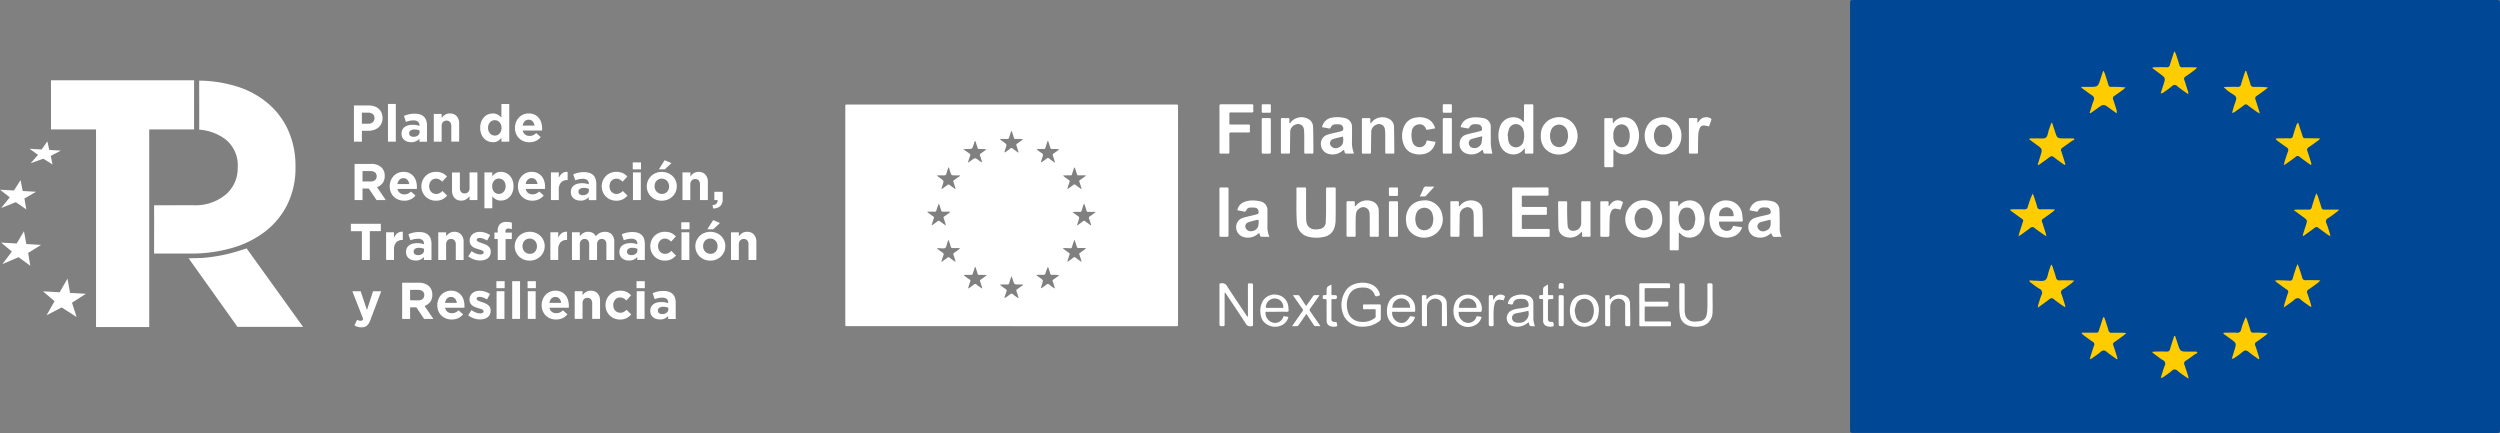 <svg xmlns="http://www.w3.org/2000/svg" xmlns:xlink="http://www.w3.org/1999/xlink" id="Grupo_4903" data-name="Grupo 4903" width="550" height="95.257" viewBox="0 0 550 95.257"><rect x="0" y="0" width="550" height="95.257" fill="#808080" stroke="none"/><defs><clipPath id="clip-path"><rect id="Rect&#xE1;ngulo_1478" data-name="Rect&#xE1;ngulo 1478" width="550" height="95.257" fill="none"></rect></clipPath></defs><g id="Grupo_4903-2" data-name="Grupo 4903" clip-path="url(#clip-path)"><path id="Trazado_4614" data-name="Trazado 4614" d="M705.465,95.247h-70.57c-.935,0-.935,0-.935-.9V.93c0-.93,0-.93.917-.93H776.019c.93,0,.93,0,.93.912V94.328c0,.93,0,.93-.912.93H705.465" transform="translate(-226.95)" fill="#004795"></path><path id="Trazado_4615" data-name="Trazado 4615" d="M742.491,115.126c-.069,0-.139.021-.2.026-.306.956-.621,1.911-.912,2.872a.639.639,0,0,1-.727.537h0c-.827-.033-1.66-.015-2.487,0-.2,0-.408.039-.771.074.242.221.35.326.473.419.634.462,1.246.971,1.917,1.375a.883.883,0,0,1,.48,1.154.916.916,0,0,1-.067.13c-.326.853-.57,1.739-.848,2.616a.859.859,0,0,0,.571-.162c.622-.445,1.261-.881,1.852-1.364a.819.819,0,0,1,1.152-.12.849.849,0,0,1,.1.094,21.058,21.058,0,0,0,1.8,1.331c.162.118.349.211.666.393-.093-.37-.129-.563-.188-.753-.241-.745-.473-1.5-.735-2.237a.688.688,0,0,1,.274-.934l.031-.016c.7-.439,1.349-.961,2.029-1.434a3.363,3.363,0,0,1,.532-.241l-.209-.321h-1.782c-1.814,0-1.8,0-2.369-1.744-.177-.562-.375-1.123-.57-1.68" transform="translate(-263.976 -41.214)" fill="#fc0"></path><path id="Trazado_4616" data-name="Trazado 4616" d="M697.257,51.287l.182.1c.77-.562,1.577-1.1,2.33-1.7a.75.75,0,0,1,1.061-.025c.016.015.03.03.044.046.6.478,1.23.912,1.852,1.364.162.113.349.2.537.306.039-.134.064-.177.054-.208-.29-.946-.575-1.891-.891-2.826a.557.557,0,0,1,.217-.758l.024-.013c.745-.514,1.471-1.058,2.217-1.577a1.888,1.888,0,0,1,.455-.157c-.069-.108-.134-.216-.2-.326h-1.96c-1.655,0-1.655,0-2.153-1.562-.2-.616-.413-1.235-.616-1.857h-.177c-.168.489-.334.976-.514,1.459-.216.621-.257,1.493-.709,1.8s-1.31.134-1.991.157c-.513.015-1.028,0-1.541,0-.021.074-.049.157-.074.231.514.37,1.01.745,1.518,1.118,1.4,1,1.4,1,.863,2.664-.187.586-.359,1.172-.542,1.76" transform="translate(-248.944 -15.068)" fill="#fc0"></path><path id="Trazado_4617" data-name="Trazado 4617" d="M698.619,69.981l-.069-.177c-1,0-2.014-.021-3.016,0a.665.665,0,0,1-.766-.546c0-.01,0-.02,0-.03-.216-.771-.478-1.541-.729-2.313a4.89,4.89,0,0,0-.257-.562,18.536,18.536,0,0,0-1.046,2.826c-.128.462-.334.665-.842.634-.8-.044-1.611-.021-2.42-.021a5.865,5.865,0,0,0-.6.064c-.015.054-.026.108-.039.162.645.473,1.285.94,1.937,1.413,1.187.871,1.028.514.634,1.8-.167.557-.354,1.117-.532,1.675-.064.216-.113.434-.216.837.349-.221.537-.326.709-.452.622-.453,1.251-.892,1.857-1.364a.692.692,0,0,1,.977-.028l.028.028c.629.514,1.3.955,1.96,1.428.151.108.311.193.622.38-.092-.37-.128-.557-.182-.74-.257-.812-.5-1.621-.783-2.415a.529.529,0,0,1,.236-.709c.686-.467,1.353-.956,2.019-1.444a6.088,6.088,0,0,0,.514-.457" transform="translate(-246.594 -23.754)" fill="#fc0"></path><path id="Trazado_4618" data-name="Trazado 4618" d="M761.965,112.085l-.075.226c.5.36,1,.724,1.5,1.079,1.418,1,1.418,1,.9,2.646-.187.6-.37,1.2-.552,1.8a1.2,1.2,0,0,0,.675-.257,16.761,16.761,0,0,0,1.649-1.218c.547-.514.956-.429,1.482.021.67.57,1.413,1.041,2.119,1.557l.133-.085c-.038-.182-.059-.37-.113-.547-.257-.8-.493-1.621-.783-2.415a.568.568,0,0,1,.245-.765l.012-.006c.714-.493,1.412-1,2.109-1.523a3.176,3.176,0,0,0,.38-.38,20.932,20.932,0,0,0-3.139-.134.575.575,0,0,1-.655-.473c-.241-.812-.5-1.616-.77-2.42a5.456,5.456,0,0,0-.258-.542,14.471,14.471,0,0,0-1.009,2.705.85.85,0,0,1-.941.749.8.8,0,0,1-.087-.014c-.94-.049-1.878,0-2.826,0" transform="translate(-272.747 -38.895)" fill="#fc0"></path><path id="Trazado_4619" data-name="Trazado 4619" d="M721.077,117.974l.134-.108c-.039-.172-.064-.344-.118-.514-.257-.828-.514-1.654-.794-2.469a.513.513,0,0,1,.21-.7l.016-.008c.7-.473,1.379-.976,2.055-1.482a7.539,7.539,0,0,0,.575-.514c-.354-.033-.547-.059-.734-.059-.812,0-1.616-.021-2.42,0a.669.669,0,0,1-.78-.533l0-.019c-.208-.758-.467-1.5-.709-2.245-.069-.216-.157-.424-.236-.635H718.1c-.069.177-.144.349-.2.514-.177.537-.326,1.079-.514,1.61-.547,1.541-.133,1.262-1.744,1.285-.753.015-1.5,0-2.255,0-.021.054-.039.113-.054.167a4.815,4.815,0,0,0,.457.424c.635.468,1.256.946,1.922,1.369a.7.7,0,0,1,.347.925.716.716,0,0,1-.037.069c-.339.912-.6,1.852-.9,2.779l.123.1c.162-.1.334-.177.483-.285.607-.434,1.236-.848,1.8-1.326a.868.868,0,0,1,1.225-.085.894.894,0,0,1,.085.085c.714.58,1.482,1.089,2.227,1.626" transform="translate(-255.365 -38.91)" fill="#fc0"></path><path id="Trazado_4620" data-name="Trazado 4620" d="M695.471,94.2l-.059.172a4.481,4.481,0,0,0,.334.311c.621.452,1.218.941,1.878,1.331a.945.945,0,0,1,.524,1.23.961.961,0,0,1-.08.155c-.285.686-.473,1.412-.7,2.127a5.273,5.273,0,0,0-.092.65c.945-.693,1.755-1.251,2.528-1.857a.681.681,0,0,1,.962-.037l.037.037c.542.444,1.127.848,1.7,1.256.231.167.483.3.719.452l.128-.108c-.29-.912-.552-1.837-.881-2.738a.722.722,0,0,1,.236-.994.755.755,0,0,1,.091-.047c.681-.419,1.32-.922,1.97-1.4a6.159,6.159,0,0,0,.514-.532c-.37-.021-.57-.044-.77-.044-.771,0-1.542-.033-2.313,0a.784.784,0,0,1-.937-.591c-.005-.025-.01-.049-.013-.074-.187-.74-.452-1.464-.686-2.191-.064-.193-.157-.376-.232-.563l-.162.015c-.151.429-.29.864-.439,1.285-.257.719-.321,1.708-.832,2.055s-1.472.128-2.237.128c-.409,0-.817-.044-1.223-.069" transform="translate(-248.949 -32.484)" fill="#fc0"></path><path id="Trazado_4621" data-name="Trazado 4621" d="M787.429,99.935l.144-.123c-.049-.187-.085-.375-.144-.562-.241-.771-.462-1.541-.745-2.3a.637.637,0,0,1,.254-.864l.056-.027c.7-.462,1.379-.971,2.055-1.477a5.465,5.465,0,0,0,.493-.5c-.4-.015-.616-.039-.832-.039-.789,0-1.572-.026-2.361,0a.7.7,0,0,1-.807-.57c0-.01,0-.021,0-.031-.226-.794-.5-1.572-.758-2.356a5.689,5.689,0,0,0-.257-.58c-.144.344-.242.537-.311.74-.257.783-.514,1.567-.74,2.361a.619.619,0,0,1-.683.548l-.041-.006c-.907-.054-1.8-.074-2.716-.1a2.22,2.22,0,0,0-.493.123c.257.211.413.354.586.478.671.489,1.336.982,2.019,1.444a.593.593,0,0,1,.268.8c0,.007-.007.014-.012.021-.285.794-.514,1.606-.77,2.415a7.07,7.07,0,0,0-.128.714c.9-.65,1.66-1.138,2.345-1.724a.908.908,0,0,1,1.279-.1.931.931,0,0,1,.111.114c.693.576,1.449,1.064,2.186,1.59" transform="translate(-279.066 -32.401)" fill="#fc0"></path><path id="Trazado_4622" data-name="Trazado 4622" d="M745.354,26.947l.157-.1c-.049-.187-.085-.38-.144-.562-.257-.789-.483-1.577-.758-2.356a.591.591,0,0,1,.236-.8l.021-.01c.7-.467,1.384-.976,2.055-1.477.144-.108.257-.257.514-.488-.365-.026-.557-.049-.752-.054-.828,0-1.655-.015-2.479,0a.606.606,0,0,1-.692-.506v-.008c-.231-.789-.493-1.572-.758-2.356a5.355,5.355,0,0,0-.311-.655c-.093.162-.129.211-.152.257-.29.9-.591,1.8-.863,2.705a.642.642,0,0,1-.724.547c-.848-.033-1.7-.015-2.546,0a4.737,4.737,0,0,0-.547.054,1.543,1.543,0,0,1-.039.152q.844.62,1.685,1.246c1.223.907,1.223.907.74,2.384-.208.639-.408,1.285-.611,1.916a1.053,1.053,0,0,0,.634-.208c.622-.452,1.267-.871,1.847-1.369a.771.771,0,0,1,1.085-.1.759.759,0,0,1,.1.1c.729.6,1.513,1.118,2.276,1.67" transform="translate(-264.041 -6.29)" fill="#fc0"></path><path id="Trazado_4623" data-name="Trazado 4623" d="M787.57,51.285l.118-.092c-.044-.187-.074-.375-.128-.552-.257-.789-.483-1.583-.771-2.356a.611.611,0,0,1,.244-.829l.036-.018c.686-.462,1.353-.95,2.024-1.439a4.536,4.536,0,0,0,.473-.419c-.113-.074-.144-.113-.177-.113-.745,0-1.493,0-2.238-.021-1.513-.026-1.177.226-1.665-1.236-.257-.734-.483-1.477-.724-2.212a1.329,1.329,0,0,0-.424.645c-.257.77-.514,1.541-.729,2.312a.6.6,0,0,1-.671.516l-.015,0c-.771-.026-1.542,0-2.312,0-.257,0-.532.026-.8.039a1.107,1.107,0,0,0,.408.514c.656.473,1.3.961,1.97,1.408a.7.7,0,0,1,.328.932c-.005.012-.011.022-.017.034-.257.714-.488,1.448-.719,2.178a7.878,7.878,0,0,0-.167.8c.326-.2.514-.306.681-.429.64-.457,1.285-.9,1.906-1.4a.607.607,0,0,1,.857-.035l.035.035c.616.493,1.261.946,1.9,1.408a6.46,6.46,0,0,0,.575.37" transform="translate(-279.163 -15.035)" fill="#fc0"></path><path id="Trazado_4624" data-name="Trazado 4624" d="M787.962,75.5c.059.039.118.074.177.118.828-.6,1.66-1.187,2.469-1.8a.555.555,0,0,1,.785-.009l.009.009c.686.532,1.394,1.028,2.1,1.541a6.026,6.026,0,0,0,.562.306c-.085-.375-.123-.591-.187-.794-.216-.671-.4-1.354-.67-2a.812.812,0,0,1,.242-1.122.83.83,0,0,1,.123-.065c.7-.429,1.354-.95,2.019-1.444a3.317,3.317,0,0,0,.375-.429h-3.237a.573.573,0,0,1-.65-.478c-.231-.789-.488-1.577-.745-2.361-.069-.216-.182-.414-.335-.758-.144.349-.236.548-.306.753-.257.77-.514,1.523-.724,2.312a.632.632,0,0,1-.709.544l-.015,0c-.863-.026-1.734,0-2.6,0a5.818,5.818,0,0,0-.665.085c.77.562,1.385,1.028,2,1.464,1.058.77,1.053.77.655,2q-.347,1.079-.68,2.158" transform="translate(-281.373 -23.704)" fill="#fc0"></path><path id="Trazado_4625" data-name="Trazado 4625" d="M766.97,24.3h-.187c-.075.2-.157.393-.221.6-.257.771-.514,1.541-.725,2.312a.69.69,0,0,1-.766.607l-.038-.005c-.724-.039-1.454,0-2.178,0-.285,0-.57.026-.853.039a8.127,8.127,0,0,0,1.315,1.127c.5.37,1.256.671,1.408,1.159s-.257,1.2-.434,1.819c-.152.514-.306,1.045-.458,1.572a1.289,1.289,0,0,0,.671-.257c.655-.473,1.32-.93,1.955-1.423a.57.57,0,0,1,.806-.031c.011.01.021.021.031.031.656.514,1.331.981,2,1.459a6.116,6.116,0,0,0,.676.365c-.355-1.123-.635-2.055-.956-2.991-.134-.4-.123-.65.257-.9.694-.452,1.349-.956,2.014-1.444a5.953,5.953,0,0,0,.457-.393,18.021,18.021,0,0,0-3.023-.123.735.735,0,0,1-.844-.607.191.191,0,0,1,0-.028c-.286-.96-.607-1.906-.912-2.861" transform="translate(-272.787 -8.701)" fill="#fc0"></path><path id="Trazado_4626" data-name="Trazado 4626" d="M718.157,24.376h-.167c-.182.562-.365,1.128-.547,1.685-.576,1.773-.576,1.773-2.428,1.773h-1.76l-.039.177c.514.393,1.059.77,1.583,1.171.429.327,1.074.6,1.2,1.028s-.257,1.028-.4,1.541c-.187.6-.376,1.2-.558,1.8l.157.1c.488-.344.981-.681,1.459-1.028,1.454-1.063,1.449-1.063,2.893,0,.473.349.955.686,1.433,1.028a1.257,1.257,0,0,0-.021-.73c-.236-.77-.467-1.541-.74-2.3a.6.6,0,0,1,.266-.8l.009,0c.65-.439,1.285-.907,1.916-1.375.193-.144.365-.316.547-.478a22.212,22.212,0,0,0-3.134-.128.575.575,0,0,1-.655-.473c-.242-.812-.514-1.611-.771-2.415a5.967,5.967,0,0,0-.257-.575" transform="translate(-255.323 -8.726)" fill="#fc0"></path><path id="Trazado_4627" data-name="Trazado 4627" d="M17.468,27.513v10.81h9.913V81.8h11.7V38.323h9.869V27.513Z" transform="translate(-6.253 -9.849)" fill="#fff"></path><path id="Trazado_4628" data-name="Trazado 4628" d="M326.269,84.579H290.142c-.479,0-.479,0-.479-.464V36.3c0-.476,0-.476.47-.476h72.255c.476,0,.476,0,.476.467V84.108c0,.476,0,.476-.467.476H326.269m0-10.927c-.035,0-.071.01-.1.013-.157.489-.318.978-.467,1.47a.327.327,0,0,1-.372.275h0c-.424-.017-.85-.008-1.273,0-.1,0-.209.02-.395.039.124.113.179.167.242.214.325.236.638.5.981.7a.453.453,0,0,1,.247.591.443.443,0,0,1-.035.067c-.167.437-.292.89-.434,1.339a.441.441,0,0,0,.292-.083c.318-.227.646-.451.948-.7a.42.42,0,0,1,.59-.062.4.4,0,0,1,.05.049,10.812,10.812,0,0,0,.921.681c.083.06.179.108.341.2-.048-.189-.066-.288-.1-.385-.123-.381-.242-.767-.376-1.145a.353.353,0,0,1,.141-.478l.016-.008c.358-.225.691-.492,1.039-.734a1.789,1.789,0,0,1,.272-.124l-.107-.164h-.912c-.928,0-.921,0-1.213-.893-.091-.288-.192-.575-.292-.86m-15.465-19.3.094.05c.394-.288.808-.562,1.193-.871a.384.384,0,0,1,.543-.013l.023.024c.3.245.63.467.948.7.083.058.179.1.275.157.019-.068.033-.091.028-.107-.149-.484-.295-.968-.456-1.446a.285.285,0,0,1,.111-.388l.012-.007c.381-.263.754-.541,1.135-.807a.964.964,0,0,1,.233-.08c-.036-.055-.069-.11-.1-.167h-1c-.847,0-.847,0-1.1-.8-.1-.315-.211-.632-.315-.951h-.091c-.085.25-.171.5-.263.747-.11.318-.132.764-.363.921s-.67.068-1.019.08c-.263.008-.526,0-.789,0-.011.038-.025.08-.039.118.263.189.517.381.777.572.716.512.716.512.442,1.364-.1.3-.184.6-.277.9m1.909,5.129-.035-.091c-.514,0-1.031-.011-1.544,0a.341.341,0,0,1-.392-.28l0-.015c-.11-.395-.245-.789-.374-1.184a2.516,2.516,0,0,0-.132-.288,9.591,9.591,0,0,0-.535,1.446c-.065.237-.171.34-.431.325-.41-.022-.825-.01-1.239-.01a2.875,2.875,0,0,0-.3.033c-.008.028-.013.055-.02.083.33.242.657.481.991.723.608.446.526.263.325.921-.085.286-.181.572-.272.858-.033.11-.058.222-.11.429.179-.114.275-.168.363-.232.318-.231.64-.456.951-.7a.354.354,0,0,1,.5-.014l.014.014c.322.263.665.489,1,.731.077.055.159.1.318.195-.047-.189-.066-.285-.093-.378-.132-.416-.256-.83-.4-1.237a.271.271,0,0,1,.121-.363c.351-.239.693-.489,1.034-.74a3.023,3.023,0,0,0,.263-.234m19.043,13.808-.038.116c.255.184.511.371.767.553.726.511.726.511.459,1.354-.1.306-.189.616-.283.921A.608.608,0,0,0,333,76.1a8.514,8.514,0,0,0,.844-.623c.28-.263.489-.22.759.01.343.292.724.533,1.085.8l.068-.043c-.019-.094-.03-.189-.058-.281-.131-.412-.252-.829-.4-1.236a.291.291,0,0,1,.125-.392l.006,0c.366-.252.724-.514,1.08-.779a1.594,1.594,0,0,0,.194-.2,10.747,10.747,0,0,0-1.607-.068.3.3,0,0,1-.335-.242c-.124-.415-.256-.827-.395-1.239a2.874,2.874,0,0,0-.132-.277,7.459,7.459,0,0,0-.517,1.385.436.436,0,0,1-.482.384l-.044-.008c-.481-.025-.961,0-1.446,0m-12.029,3.005.069-.055c-.02-.089-.033-.177-.061-.263-.131-.424-.263-.847-.406-1.264a.263.263,0,0,1,.107-.356l.008,0c.36-.242.706-.5,1.052-.759a3.923,3.923,0,0,0,.294-.263c-.181-.017-.28-.031-.376-.031-.416,0-.828-.01-1.239,0a.341.341,0,0,1-.4-.272l0-.01c-.107-.388-.239-.767-.363-1.149-.036-.11-.08-.217-.121-.325h-.085c-.035.091-.073.178-.1.263-.091.275-.167.553-.263.825-.281.789-.069.646-.893.657-.385.008-.769,0-1.155,0-.01.028-.019.058-.028.085a2.416,2.416,0,0,0,.234.217c.325.239.643.484.984.7a.358.358,0,0,1,.178.474.38.38,0,0,1-.019.035c-.173.467-.307.948-.459,1.423l.063.053c.083-.05.171-.091.248-.146.31-.223.632-.434.92-.679a.444.444,0,0,1,.627-.044.4.4,0,0,1,.044.044c.366.3.759.557,1.14.832m-9.82-8.871-.03.088a2.227,2.227,0,0,0,.171.159c.318.231.623.481.961.681a.484.484,0,0,1,.268.63.5.5,0,0,1-.04.079c-.146.351-.242.724-.358,1.089a2.762,2.762,0,0,0-.047.333c.484-.355.9-.64,1.294-.951a.348.348,0,0,1,.492-.019.175.175,0,0,1,.019.019c.277.228.577.434.871.643.119.085.247.154.368.232l.066-.055c-.148-.467-.283-.941-.451-1.4a.369.369,0,0,1,.121-.508.4.4,0,0,1,.046-.024c.349-.214.676-.472,1.009-.716a3.194,3.194,0,0,0,.263-.272c-.189-.01-.292-.022-.395-.022-.395,0-.789-.017-1.184,0a.4.4,0,0,1-.48-.3c0-.013-.005-.026-.006-.038-.1-.379-.232-.75-.351-1.122-.033-.1-.08-.192-.119-.288l-.083.008c-.078.22-.148.442-.225.657-.132.369-.164.874-.426,1.052s-.753.065-1.145.065c-.209,0-.418-.022-.626-.035m31.676,3,.073-.063c-.025-.1-.043-.192-.073-.288-.124-.395-.237-.79-.381-1.176a.325.325,0,0,1,.13-.442l.029-.014c.36-.236.706-.5,1.052-.756a2.793,2.793,0,0,0,.253-.256c-.207-.008-.316-.02-.426-.02-.4,0-.805-.013-1.209,0a.357.357,0,0,1-.413-.291l0-.016c-.116-.406-.255-.8-.388-1.206a2.915,2.915,0,0,0-.132-.3c-.074.176-.124.275-.159.379-.132.4-.263.8-.379,1.208a.316.316,0,0,1-.349.281l-.021,0c-.465-.028-.921-.038-1.391-.049a1.109,1.109,0,0,0-.252.063c.132.108.212.182.3.245.343.25.684.5,1.034.739a.3.3,0,0,1,.137.407l-.006.012c-.146.406-.263.822-.395,1.236a3.688,3.688,0,0,0-.065.366c.459-.333.849-.583,1.2-.883a.465.465,0,0,1,.655-.05.437.437,0,0,1,.056.058c.355.295.742.544,1.12.814M327.7,46.394l.08-.053c-.025-.1-.044-.195-.074-.288-.131-.4-.247-.808-.388-1.206a.3.3,0,0,1,.121-.41l.01-.005c.36-.239.709-.5,1.052-.756.073-.055.131-.132.263-.25-.187-.013-.285-.025-.385-.028-.423,0-.847-.008-1.269,0a.31.31,0,0,1-.354-.259v0c-.118-.4-.252-.8-.388-1.206a2.663,2.663,0,0,0-.159-.335c-.047.083-.065.108-.078.132-.148.461-.3.92-.442,1.384a.329.329,0,0,1-.371.281c-.434-.017-.867-.008-1.3,0a2.414,2.414,0,0,0-.281.028.657.657,0,0,1-.02.078q.432.317.863.638c.626.464.626.464.379,1.22-.107.327-.209.657-.313.981a.54.54,0,0,0,.325-.107c.318-.231.648-.446.945-.7a.4.4,0,0,1,.556-.052.5.5,0,0,1,.052.052c.373.306.774.572,1.165.855m13.884,7.994.06-.048c-.022-.1-.039-.192-.066-.282-.131-.4-.247-.81-.394-1.206a.313.313,0,0,1,.125-.425l.019-.009c.351-.237.693-.487,1.036-.737a2.294,2.294,0,0,0,.242-.214c-.058-.039-.074-.058-.091-.058-.381,0-.764,0-1.145-.01-.775-.013-.6.116-.853-.632-.132-.376-.247-.756-.37-1.133a.678.678,0,0,0-.217.33c-.132.395-.263.789-.374,1.184a.306.306,0,0,1-.343.264h-.008c-.395-.013-.789,0-1.184,0-.131,0-.272.013-.409.019a.571.571,0,0,0,.209.263c.335.242.666.492,1.009.72a.358.358,0,0,1,.168.478l-.009.017c-.132.365-.25.742-.369,1.115q-.053.2-.085.409c.167-.1.263-.157.349-.22.327-.234.657-.462.976-.715a.31.31,0,0,1,.439-.017l.018.017c.315.253.646.484.973.721a3.275,3.275,0,0,0,.295.189m-.932,7.937c.03.02.06.038.091.06.423-.308.849-.607,1.263-.921a.284.284,0,0,1,.4,0l0,0c.351.272.714.526,1.077.789a2.891,2.891,0,0,0,.288.157c-.043-.192-.063-.3-.1-.406-.11-.343-.207-.693-.343-1.025a.415.415,0,0,1,.125-.574.388.388,0,0,1,.062-.033c.36-.22.693-.487,1.034-.739a1.781,1.781,0,0,0,.192-.22h-1.657a.293.293,0,0,1-.333-.245c-.118-.4-.25-.808-.381-1.209-.035-.11-.094-.211-.171-.388-.074.179-.121.28-.157.385-.132.395-.263.78-.371,1.184a.323.323,0,0,1-.363.279H341.3c-.442-.013-.887,0-1.329,0a2.892,2.892,0,0,0-.341.044c.395.288.709.526,1.025.749.542.395.539.395.335,1.025q-.177.552-.349,1.1m-6.35-18.543h-.1c-.038.1-.08.2-.113.3-.132.395-.263.789-.371,1.184a.354.354,0,0,1-.392.311l-.019,0c-.371-.02-.744,0-1.115,0-.146,0-.292.013-.437.02a4.13,4.13,0,0,0,.673.577c.255.189.643.343.72.593s-.132.616-.222.931c-.078.263-.157.535-.234.805a.654.654,0,0,0,.343-.132c.335-.242.676-.476,1-.729a.293.293,0,0,1,.413-.016l.016.016c.335.263.681.5,1.024.747a3.267,3.267,0,0,0,.346.187c-.182-.575-.325-1.052-.489-1.531-.068-.2-.063-.333.132-.462.355-.231.69-.489,1.031-.739.083-.06.157-.132.234-.2a9.309,9.309,0,0,0-1.548-.064.375.375,0,0,1-.432-.31l0-.015c-.146-.492-.311-.975-.467-1.464m-16.044.013h-.085c-.094.288-.187.577-.28.863-.295.907-.295.907-1.243.907h-.9l-.02.091c.263.2.542.395.81.6.22.167.55.308.615.526s-.131.526-.206.789c-.1.308-.192.616-.286.921l.08.053c.25-.177.5-.349.747-.526.744-.544.742-.544,1.481,0,.242.179.489.351.734.526a.644.644,0,0,0-.01-.374c-.121-.395-.24-.789-.379-1.176a.3.3,0,0,1,.136-.41l0,0c.333-.225.657-.464.981-.7.1-.074.187-.162.281-.245A11.455,11.455,0,0,0,319.1,45.6a.3.3,0,0,1-.335-.242c-.123-.415-.263-.824-.394-1.236a3.2,3.2,0,0,0-.132-.295" transform="translate(-103.696 -12.823)" fill="#fff"></path><path id="Trazado_4629" data-name="Trazado 4629" d="M518.166,69.657c0-1.685.008-3.369,0-5.054,0-.308.1-.381.388-.379q3.628.012,7.258,0c.278,0,.395.069.371.363a10.145,10.145,0,0,0,0,1.115c.013.263-.088.333-.341.333-1.709-.008-3.43,0-5.147,0-.406,0-.409,0-.409.409,0,.569.013,1.138,0,1.71-.008.277.071.37.365.368,1.592-.013,3.183,0,4.774-.01.295,0,.411.071.395.379a7.333,7.333,0,0,0,0,1.021c.017.275-.08.358-.351.355-1.561-.008-3.122,0-4.683,0-.489,0-.489,0-.489.5v2.171c0,.418,0,.418.409.418,1.778,0,3.551.008,5.332,0,.31,0,.428.078.4.395a10.519,10.519,0,0,0,0,1.082c0,.2-.077.272-.275.263h-7.692c-.275,0-.292-.132-.292-.346V69.661" transform="translate(-185.497 -22.991)" fill="#fff"></path><path id="Trazado_4630" data-name="Trazado 4630" d="M450.765,67.92c0-1.115.008-2.235,0-3.349,0-.277.088-.358.358-.346.494.017.992.01,1.488,0,.2,0,.277.06.277.263,0,2.272.013,4.549-.017,6.821a6.4,6.4,0,0,1-.263,1.765,2.98,2.98,0,0,1-2.432,2.053,7.291,7.291,0,0,1-3.25-.04,3.234,3.234,0,0,1-2.565-3.01c-.214-2.517-.065-5.041-.118-7.558,0-.245.1-.3.316-.295.486.01.973.02,1.457,0,.272-.01.358.074.358.349q-.016,2.976,0,5.955a8.465,8.465,0,0,0,.074,1.294,1.854,1.854,0,0,0,1.886,1.635,4.274,4.274,0,0,0,1.251-.132,1.524,1.524,0,0,0,1.116-1.475c.024-.658.049-1.315.06-1.973s0-1.3,0-1.954" transform="translate(-159.032 -22.991)" fill="#fff"></path><path id="Trazado_4631" data-name="Trazado 4631" d="M519.09,39.626v-.368c0-1.067.007-2.131,0-3.193,0-.255.08-.346.338-.338q.7.025,1.392,0c.236-.008.33.06.328.313q-.008,5.112,0,10.229c0,.239-.069.333-.316.322-.423-.013-.849-.01-1.274,0-.217.008-.295-.077-.283-.288.013-.256,0-.512,0-.868-.164.154-.263.234-.346.325a2.808,2.808,0,0,1-2.488.989,3.117,3.117,0,0,1-2.68-2.308,5.808,5.808,0,0,1,.013-3.682,3.07,3.07,0,0,1,3.09-2.169,2.8,2.8,0,0,1,1.9.789,2.181,2.181,0,0,0,.207.187.86.86,0,0,0,.13.055m-3.623,2.964.055.02c.033.349.058.7.1,1.044a1.767,1.767,0,0,0,.117.415,1.658,1.658,0,0,0,2.007,1.08A1.766,1.766,0,0,0,519,43.761a4.613,4.613,0,0,0-.055-2.413,1.7,1.7,0,0,0-1.556-1.259,1.633,1.633,0,0,0-1.6,1.064,10.2,10.2,0,0,0-.316,1.432" transform="translate(-183.815 -12.789)" fill="#fff"></path><path id="Trazado_4632" data-name="Trazado 4632" d="M574.158,75.808v.362c0,1.052-.008,2.1,0,3.156,0,.263-.078.349-.335.338-.432-.017-.868-.022-1.3,0-.295.017-.365-.091-.365-.37q.009-4.354.009-8.708V69.129c0-.2.069-.278.263-.273q.668.013,1.333,0c.206,0,.277.078.263.275-.01.255,0,.511,0,.819a.877.877,0,0,0,.184-.121,3,3,0,0,1,5.231.941,5.152,5.152,0,0,1-.3,4.565,2.921,2.921,0,0,1-2.7,1.525,2.631,2.631,0,0,1-1.833-.789c-.116-.11-.242-.209-.363-.313-.03.013-.06.028-.09.044m3.639-3.018a4.125,4.125,0,0,0-.355-1.6,1.591,1.591,0,0,0-1.475-.932,1.559,1.559,0,0,0-1.514.946,3.637,3.637,0,0,0,.083,3.2,1.633,1.633,0,0,0,3.039-.327A12.7,12.7,0,0,0,577.8,72.8" transform="translate(-204.825 -24.585)" fill="#fff"></path><path id="Trazado_4633" data-name="Trazado 4633" d="M551.723,41.44a6.058,6.058,0,0,1,.646-.658,2.978,2.978,0,0,1,4.169.588c.043.057.084.116.123.176a5.34,5.34,0,0,1-.088,5.543,2.894,2.894,0,0,1-4.472.395,3.559,3.559,0,0,0-.313-.263c-.017.187-.036.3-.036.416,0,1.064-.01,2.126,0,3.193,0,.275-.088.36-.358.349-.442-.02-.888-.013-1.333,0-.217,0-.313-.055-.31-.295q.008-5.116,0-10.229c0-.217.073-.295.288-.288.434.01.868.013,1.3,0,.22,0,.291.085.281.295-.013.252,0,.507,0,.759Zm.022,2.729a3.083,3.083,0,0,0,.4,1.784,1.632,1.632,0,0,0,1.523.832,1.553,1.553,0,0,0,1.446-1.115,3.485,3.485,0,0,0,.187-.84,3.711,3.711,0,0,0-.295-2.171,1.648,1.648,0,0,0-2.835-.195,2.672,2.672,0,0,0-.426,1.71" transform="translate(-196.804 -14.385)" fill="#fff"></path><path id="Trazado_4634" data-name="Trazado 4634" d="M417.88,41.15q0-2.512-.008-5.021c0-.3.068-.412.394-.409q3.335.021,6.662,0c.314,0,.429.08.4.4a8,8,0,0,0,0,1.052c.025.3-.1.363-.374.36-1.508-.01-3.014,0-4.523-.01-.3,0-.4.065-.388.373.025.657.019,1.322,0,1.984-.009.253.085.316.317.313,1.284,0,2.565,0,3.846-.008.277,0,.394.063.376.363a7.323,7.323,0,0,0,0,1.021c.019.281-.069.374-.363.371-1.259-.013-2.52,0-3.781-.013-.313,0-.394.091-.394.4.017,1.3,0,2.6.017,3.906,0,.263-.073.369-.351.358-.506-.019-1.014-.017-1.52,0-.247.008-.315-.088-.313-.325.008-1.71,0-3.41,0-5.114" transform="translate(-149.593 -12.787)" fill="#fff"></path><path id="Trazado_4635" data-name="Trazado 4635" d="M528,44.216a3.822,3.822,0,0,1,3.114-3.968,3.978,3.978,0,0,1,4.814,2.912c.02.081.037.162.052.244a4.018,4.018,0,0,1-2.994,4.83l-.093.021a4.076,4.076,0,0,1-4.122-1.382A4.033,4.033,0,0,1,528,44.22m6,.182c-.047-.442-.055-.754-.118-1.052a1.954,1.954,0,0,0-1.737-1.566,1.9,1.9,0,0,0-1.947,1.369,3.569,3.569,0,0,0,.044,2.338,1.9,1.9,0,0,0,1.725,1.246,1.842,1.842,0,0,0,1.781-1.2A7.641,7.641,0,0,0,534,44.4" transform="translate(-189.014 -14.367)" fill="#fff"></path><path id="Trazado_4636" data-name="Trazado 4636" d="M571.657,44.447a3.913,3.913,0,0,1-3.135,3.823,4.292,4.292,0,0,1-4.208-1.484,4.377,4.377,0,0,1-.7-2.085,4.317,4.317,0,0,1,.51-2.591,3.564,3.564,0,0,1,2.487-1.828,4.125,4.125,0,0,1,3.025.379,3.943,3.943,0,0,1,2.022,3.786m-2.02-.195a9.933,9.933,0,0,0-.189-1.052,1.907,1.907,0,0,0-1.7-1.41,1.842,1.842,0,0,0-1.859,1.184,3.218,3.218,0,0,0,.1,2.779,1.752,1.752,0,0,0,1.637.987,1.786,1.786,0,0,0,1.644-.978,3.305,3.305,0,0,0,.371-1.5" transform="translate(-201.756 -14.373)" fill="#fff"></path><path id="Trazado_4637" data-name="Trazado 4637" d="M485.835,68.64a3.883,3.883,0,0,1,3.945,3.295,3.994,3.994,0,0,1-2.762,4.734,4.217,4.217,0,0,1-3.988-.81,3.468,3.468,0,0,1-1.2-2.4,4.4,4.4,0,0,1,.741-3.268,3.7,3.7,0,0,1,2.529-1.467c.242-.036.489-.056.734-.083m1.973,4a7.622,7.622,0,0,0-.227-1.091,1.841,1.841,0,0,0-1.762-1.273,1.88,1.88,0,0,0-1.775,1.271,3.562,3.562,0,0,0-.065,2.217,1.887,1.887,0,0,0,1.9,1.465,1.936,1.936,0,0,0,1.819-1.613c.06-.28.068-.572.116-.978" transform="translate(-172.466 -24.571)" fill="#fff"></path><path id="Trazado_4638" data-name="Trazado 4638" d="M599.367,70.845a2.631,2.631,0,0,1,2.32-2.1,6.584,6.584,0,0,1,2.669.107,1.947,1.947,0,0,1,1.586,1.947c.033.789.047,1.588.06,2.383.008.533.013,1.067,0,1.6a4.159,4.159,0,0,0,.419,1.894h-.885a2.3,2.3,0,0,1-.946-.035c-.22-.11-.3-.482-.469-.775-.108.08-.237.171-.363.263a3.274,3.274,0,0,1-2.976.6A2.188,2.188,0,0,1,599.12,74.8a2.067,2.067,0,0,1,1.447-2.289c.789-.263,1.617-.41,2.424-.613a5.654,5.654,0,0,0,.8-.227.435.435,0,0,0,.22-.308.94.94,0,0,0-.725-1.115.927.927,0,0,0-.27-.017c-.225-.013-.451-.022-.673-.017a1.194,1.194,0,0,0-1.107.759c-.038.08-.152.184-.214.173-.547-.083-1.089-.192-1.649-.3m4.59,2.056c-.159.038-.318.078-.476.118-.577.149-1.167.263-1.732.456a.951.951,0,0,0-.349,1.594,1.257,1.257,0,0,0,1.418.313c1.127-.37,1.327-1.11,1.138-2.481" transform="translate(-214.469 -24.579)" fill="#fff"></path><path id="Trazado_4639" data-name="Trazado 4639" d="M565.08,72.732a3.991,3.991,0,0,1-3.172,4.013,4.173,4.173,0,0,1-4.215-1.509,4.34,4.34,0,0,1,1.161-6.027l.035-.022a4.063,4.063,0,0,1,6.07,2.594c.065.311.085.632.124.948m-6.1.025a8.97,8.97,0,0,0,.263,1.2,1.87,1.87,0,0,0,3.284.484,3.312,3.312,0,0,0,.065-3.3,1.856,1.856,0,0,0-3.094-.1,3.224,3.224,0,0,0-.519,1.71" transform="translate(-199.38 -24.558)" fill="#fff"></path><path id="Trazado_4640" data-name="Trazado 4640" d="M430.9,76.682c-.643,0-1.238.008-1.833-.008-.071,0-.164-.141-.2-.234q-.11-.3-.189-.605c-.131.1-.234.159-.324.232a3.331,3.331,0,0,1-3.105.679,2.254,2.254,0,0,1-1.657-2.119,2.092,2.092,0,0,1,1.382-2.072c.828-.277,1.692-.434,2.542-.648a7.821,7.821,0,0,0,.8-.237c.091-.033.209-.146.212-.222.013-.469-.083-1.052-.7-1.145a5.377,5.377,0,0,0-1.281-.033.857.857,0,0,0-.7.546c-.132.327-.327.379-.648.3-.426-.11-.865-.167-1.339-.256a2.4,2.4,0,0,1,1.261-1.728,4.681,4.681,0,0,1,1.627-.421,7.79,7.79,0,0,1,2.053.159A1.957,1.957,0,0,1,430.471,71c.008,1.134.01,2.272,0,3.41a5.332,5.332,0,0,0,.434,2.27M428.552,73.4h-.022a1.484,1.484,0,0,0,0-.338.246.246,0,0,0-.159-.132,21.094,21.094,0,0,0-2.2.6.935.935,0,0,0-.308,1.5,1.214,1.214,0,0,0,1.281.395,1.55,1.55,0,0,0,1.308-1.12,5.6,5.6,0,0,0,.1-.92" transform="translate(-151.638 -24.593)" fill="#fff"></path><path id="Trazado_4641" data-name="Trazado 4641" d="M452.883,42.342a2.6,2.6,0,0,1,2.3-2.1,6.39,6.39,0,0,1,2.641.093A1.962,1.962,0,0,1,459.47,42.4c.013.956.01,1.913,0,2.872a6.379,6.379,0,0,0,.444,2.856,2.12,2.12,0,0,1-.285.035c-.456,0-.91-.01-1.364.008a.35.35,0,0,1-.405-.284.218.218,0,0,1,0-.029c-.039-.171-.1-.333-.168-.544-.159.118-.291.212-.418.308a3.311,3.311,0,0,1-2.976.608,2.195,2.195,0,0,1-1.652-1.907,2.056,2.056,0,0,1,1.41-2.311c.8-.263,1.635-.415,2.454-.618a6.041,6.041,0,0,0,.8-.228.437.437,0,0,0,.229-.311.951.951,0,0,0-.749-1.117.973.973,0,0,0-.252-.015,6.662,6.662,0,0,0-.734,0,1.1,1.1,0,0,0-1.014.7.315.315,0,0,1-.387.218.294.294,0,0,1-.047-.017c-.479-.11-.968-.178-1.468-.263m4.6,2.05c-.33.08-.657.154-.981.237a11.286,11.286,0,0,0-1.22.327.958.958,0,0,0-.381,1.579,1.293,1.293,0,0,0,1.468.327c1.052-.371,1.308-1.085,1.115-2.479" transform="translate(-162.03 -14.373)" fill="#fff"></path><path id="Trazado_4642" data-name="Trazado 4642" d="M505.218,47.336c-.159.121-.283.209-.394.3a3.252,3.252,0,0,1-3.683.3,2.156,2.156,0,0,1-.946-2.235,1.908,1.908,0,0,1,1.352-1.662c.825-.263,1.677-.426,2.515-.635.25-.064.5-.132.747-.2a.35.35,0,0,0,.277-.412.969.969,0,0,0-1.011-1.052,5.193,5.193,0,0,0-.582-.038,1.315,1.315,0,0,0-1.237.827.263.263,0,0,1-.206.132c-.539-.085-1.072-.192-1.652-.3a2.479,2.479,0,0,1,1.276-1.728,4.382,4.382,0,0,1,1.6-.419,8.148,8.148,0,0,1,2.146.179,1.912,1.912,0,0,1,1.594,2.061c.011.789,0,1.588.008,2.38a16.126,16.126,0,0,0,.04,1.672c.058.552.192,1.089.3,1.687h-.517c-.349,0-.7-.011-1.052,0a.333.333,0,0,1-.39-.263c0-.01,0-.019,0-.029-.041-.176-.107-.346-.177-.569m-.093-2.963c-.835.214-1.558.376-2.262.591a.908.908,0,0,0-.693.921,1.11,1.11,0,0,0,.7,1.006,1.655,1.655,0,0,0,2.094-.964,10.354,10.354,0,0,0,.164-1.548" transform="translate(-179.049 -14.395)" fill="#fff"></path><path id="Trazado_4643" data-name="Trazado 4643" d="M592.966,74.584a3.2,3.2,0,0,1-1.347,1.758,4.242,4.242,0,0,1-4.526-.275,3.663,3.663,0,0,1-1.223-2.333,5.4,5.4,0,0,1,.21-2.684,3.488,3.488,0,0,1,3.869-2.341,3.42,3.42,0,0,1,3.044,3.1c.058.388.078.777.123,1.165.033.263-.068.361-.345.358-1.476-.013-2.954,0-4.434,0-.489,0-.489,0-.431.489a1.709,1.709,0,0,0,1.854,1.551,1.762,1.762,0,0,0,.317-.058,1.292,1.292,0,0,0,.822-.828c.068-.173.141-.227.34-.187.555.113,1.115.189,1.726.288m-3.473-2.441h1.364c.232,0,.295-.1.25-.308-.017-.071-.03-.143-.04-.214a1.559,1.559,0,0,0-1.588-1.44,1.648,1.648,0,0,0-1.578,1.671c0,.217.074.295.286.288.434-.008.868,0,1.3,0" transform="translate(-209.705 -24.581)" fill="#fff"></path><path id="Trazado_4644" data-name="Trazado 4644" d="M539.082,75.661c-.065.074-.132.148-.2.222a3.127,3.127,0,0,1-3.694.772,2.1,2.1,0,0,1-1.2-1.922c-.058-1.71-.058-3.427-.068-5.139,0-.736-.1-.63.64-.638.351,0,.7.011,1.052,0,.234-.008.3.083.3.308-.008.91-.017,1.819,0,2.729.017.822.044,1.647.119,2.465a1.175,1.175,0,0,0,1.326,1c.026,0,.052-.008.078-.013a1.69,1.69,0,0,0,1.571-1.8c0-.04-.007-.08-.012-.121q.016-2.09,0-4.183c0-.294.073-.4.381-.394.462.025.928.017,1.393,0,.22,0,.285.083.285.295q-.008,3.623,0,7.25c0,.22-.083.291-.294.285-.424-.01-.85-.013-1.269,0-.225,0-.325-.065-.311-.3.017-.263,0-.526,0-.789l-.1-.03" transform="translate(-191.133 -24.682)" fill="#fff"></path><path id="Trazado_4645" data-name="Trazado 4645" d="M499.028,70a2.406,2.406,0,0,1,.239-.355,3.112,3.112,0,0,1,3.584-.686,1.985,1.985,0,0,1,1.22,1.8c.058,1.36.053,2.726.068,4.086.008.5-.013.994.008,1.49.011.28-.093.358-.36.346a12.31,12.31,0,0,0-1.269,0c-.313.02-.381-.1-.379-.395.013-1.251.011-2.5,0-3.751a10.406,10.406,0,0,0-.06-1.14,1.305,1.305,0,0,0-1.83-1.122,1.747,1.747,0,0,0-1.19,1.832c-.025,1.4-.047,2.809-.05,4.208,0,.288-.093.376-.376.363-.442-.02-.887-.011-1.333,0-.2,0-.3-.05-.3-.278q.009-3.639,0-7.286c0-.178.055-.263.248-.263h1.366c.184,0,.263.063.263.252-.01.263,0,.526,0,.8.053.03.1.064.157.1" transform="translate(-177.92 -24.583)" fill="#fff"></path><path id="Trazado_4646" data-name="Trazado 4646" d="M440.973,41.515a1.794,1.794,0,0,1,.207-.341,3.114,3.114,0,0,1,3.661-.686,1.972,1.972,0,0,1,1.165,1.77c.06,1.315.055,2.641.071,3.963.008.558,0,1.115,0,1.677,0,.217-.078.292-.292.285-.464-.01-.931-.013-1.4,0-.247.008-.318-.085-.316-.325q.012-1.892,0-3.785a11.147,11.147,0,0,0-.065-1.17,1.3,1.3,0,0,0-1.826-1.127,1.753,1.753,0,0,0-1.2,1.828c-.019,1.4-.043,2.809-.049,4.208,0,.285-.083.381-.368.368-.456-.022-.91-.013-1.366,0-.2,0-.263-.073-.263-.275V40.619c0-.207.08-.272.275-.263.434.008.868.013,1.3,0,.245-.008.3.1.295.316-.014.245,0,.492,0,.736.058.035.113.074.167.11" transform="translate(-157.134 -14.38)" fill="#fff"></path><path id="Trazado_4647" data-name="Trazado 4647" d="M468.679,41.493a4.7,4.7,0,0,1,.409-.5,3.114,3.114,0,0,1,3.683-.395,1.92,1.92,0,0,1,.968,1.641c.06,1.9.055,3.8.078,5.7,0,.167-.06.245-.237.242-.506,0-1.011-.008-1.518,0-.263,0-.241-.159-.241-.333V44.166a8.226,8.226,0,0,0-.083-1.294,1.284,1.284,0,0,0-1.362-1.2,1.267,1.267,0,0,0-.457.116,1.726,1.726,0,0,0-1.184,1.773c-.022,1.427-.044,2.85-.053,4.274,0,.263-.068.374-.349.361-.431-.022-.868-.02-1.3,0-.263.01-.358-.074-.355-.349.011-1.924,0-3.846,0-5.768,0-.476.008-.951,0-1.427,0-.217.074-.292.288-.285q.658.016,1.3,0c.222-.008.288.088.277.294-.01.256,0,.509,0,.764.05.025.1.053.143.08" transform="translate(-167.064 -14.381)" fill="#fff"></path><path id="Trazado_4648" data-name="Trazado 4648" d="M463.349,69.949c.074-.074.154-.146.225-.222a3.115,3.115,0,0,1,3.3-.913,2.154,2.154,0,0,1,1.632,2.194c.028,1.8.008,3.594.017,5.392,0,.225-.094.281-.3.278-.442-.011-.888-.02-1.334,0-.282.013-.373-.074-.37-.366.013-1.427.008-2.852,0-4.279a4.444,4.444,0,0,0-.078-.83,1.376,1.376,0,0,0-2.218-.731,1.563,1.563,0,0,0-.725,1.2,10.485,10.485,0,0,0-.069,1.143c-.008,1.168-.01,2.336,0,3.5,0,.263-.065.371-.349.358a11.942,11.942,0,0,0-1.269,0c-.295.013-.395-.074-.395-.379.013-1.654,0-3.306,0-4.961,0-.724.008-1.446,0-2.171,0-.242.071-.33.318-.322.394.017.789.02,1.183,0,.263-.013.343.1.327.346s0,.482,0,.724l.1.03" transform="translate(-165.183 -24.58)" fill="#fff"></path><path id="Trazado_4649" data-name="Trazado 4649" d="M419.03,99.133c-.008.132-.022.255-.022.381v6.607c0,.3-.083.395-.385.385-.747-.017-.75,0-.75-.759V97.5c0-.431,0-.395.419-.442a1.2,1.2,0,0,1,1.281.684c1.4,2.174,2.85,4.309,4.285,6.459a.655.655,0,0,0,.252.234c.008-.113.028-.225.028-.34q0-3.315-.008-6.635c0-.318.1-.406.406-.394.723.02.723,0,.723.724v8.31c0,.4,0,.363-.412.416a1.159,1.159,0,0,1-1.239-.658c-1.39-2.163-2.834-4.292-4.257-6.433-.071-.108-.154-.209-.232-.316l-.1.028" transform="translate(-149.593 -34.74)" fill="#fff"></path><path id="Trazado_4650" data-name="Trazado 4650" d="M468.157,99.617a.6.6,0,0,1-.063.048c-.286.08-.611.272-.853.2-.192-.058-.285-.442-.418-.686a2.414,2.414,0,0,0-2.07-1.218,4.872,4.872,0,0,0-1.382.08,2.856,2.856,0,0,0-2.164,1.852,5.122,5.122,0,0,0-.132,3.339,2.992,2.992,0,0,0,2.474,2.2,4.437,4.437,0,0,0,3.364-.7.532.532,0,0,0,.295-.526c-.023-.4-.013-.808,0-1.208,0-.214-.071-.288-.288-.286-.734.01-1.468,0-2.2.008-.225,0-.31-.068-.3-.3.022-.91-.121-.747.745-.756.951-.01,1.9,0,2.852-.008.239,0,.327.071.322.318-.01.959,0,1.922-.013,2.883a.6.6,0,0,1-.207.4,5.832,5.832,0,0,1-3.79,1.291,4.46,4.46,0,0,1-4.018-2.169,5.609,5.609,0,0,1,.772-6.335,4.343,4.343,0,0,1,2.325-1.079,5.076,5.076,0,0,1,2.938.327,3.155,3.155,0,0,1,1.811,2.32" transform="translate(-164.553 -34.684)" fill="#fff"></path><path id="Trazado_4651" data-name="Trazado 4651" d="M487.72,42.614c-.641.118-1.215.232-1.793.325a.231.231,0,0,1-.192-.121,1.439,1.439,0,0,0-1.657-1.074,1.655,1.655,0,0,0-1.49,1.578,5.033,5.033,0,0,0,.132,2.235,1.633,1.633,0,0,0,2.007,1.143l.038-.011a1.4,1.4,0,0,0,1.017-1.1c.071-.263.162-.345.448-.28.509.118,1.031.182,1.578.272a3.422,3.422,0,0,1-.745,1.64,3.206,3.206,0,0,1-2.124,1.085,4.476,4.476,0,0,1-2.1-.178,3.1,3.1,0,0,1-1.924-1.732,5.113,5.113,0,0,1-.01-4.232,3.22,3.22,0,0,1,2.683-1.937,4.285,4.285,0,0,1,2.676.394,3.139,3.139,0,0,1,1.461,2" transform="translate(-171.994 -14.375)" fill="#fff"></path><path id="Trazado_4652" data-name="Trazado 4652" d="M561.739,101.782c0-1.446.008-2.893,0-4.34,0-.285.083-.368.369-.368q3.008.017,6.015,0c.288,0,.4.065.394.379-.033.8.1.679-.7.684q-2.279.008-4.56,0c-.247,0-.344.058-.338.325.017.764.017,1.531,0,2.295,0,.275.063.371.358.369,1.5-.013,3,0,4.5-.013.286,0,.376.083.371.369-.017.7,0,.7-.686.7h-4.219c-.239,0-.321.066-.318.313q.019,1.332,0,2.666c0,.245.071.318.315.316,1.7-.008,3.392,0,5.084-.011.3,0,.395.083.388.385-.028.79.1.676-.671.676h-5.862c-.431,0-.431,0-.431-.448v-4.29" transform="translate(-201.096 -34.751)" fill="#fff"></path><path id="Trazado_4653" data-name="Trazado 4653" d="M582.771,100.37c0,.973.033,1.947-.008,2.913a3.315,3.315,0,0,1-.928,2.424,3.4,3.4,0,0,1-1.792.847,5.354,5.354,0,0,1-2.388-.132,2.729,2.729,0,0,1-2.076-2.367,9.377,9.377,0,0,1-.132-1.412c-.013-1.737,0-3.473-.01-5.211,0-.288.085-.371.368-.366.819.011.819,0,.819.81v5.117a4.52,4.52,0,0,0,.088.857,1.923,1.923,0,0,0,1.874,1.637,6.07,6.07,0,0,0,1.594-.131,1.579,1.579,0,0,0,1.261-1.3,7.8,7.8,0,0,0,.182-1.468c.022-1.71.017-3.41,0-5.117,0-.3.063-.421.394-.409.747.022.747,0,.747.761v2.542" transform="translate(-205.999 -34.746)" fill="#fff"></path><path id="Trazado_4654" data-name="Trazado 4654" d="M522.509,107.893c-.349,0-.648.017-.943-.01a.4.4,0,0,1-.247-.222,5.3,5.3,0,0,1-.178-.636l-.4.288a3.508,3.508,0,0,1-3.025.58,1.821,1.821,0,0,1-1.387-1.536,1.893,1.893,0,0,1,.973-1.894,5.64,5.64,0,0,1,1.973-.482c.519-.085,1.034-.187,1.55-.282a.315.315,0,0,0,.288-.338c0-.008,0-.017,0-.025a1.239,1.239,0,0,0-1.03-1.417,1.334,1.334,0,0,0-.182-.015,4.38,4.38,0,0,0-1.107.02,1.244,1.244,0,0,0-1.1.953.3.3,0,0,1-.331.259.271.271,0,0,1-.075-.02l-.724-.131a2.059,2.059,0,0,1,1.206-1.663,4.4,4.4,0,0,1,3.229-.141,1.619,1.619,0,0,1,1.17,1.647c.008.971-.008,1.942.011,2.913a4.969,4.969,0,0,0,.34,2.157m-1.47-3.38c-.5.11-1,.225-1.5.327-.454.1-.921.143-1.36.272a.99.99,0,0,0-.717.981,1.052,1.052,0,0,0,.789.971,2.888,2.888,0,0,0,.921.078,2.019,2.019,0,0,0,1.874-2.63" transform="translate(-184.832 -36.136)" fill="#fff"></path><path id="Trazado_4655" data-name="Trazado 4655" d="M419.865,69.694v5.049c0,.272-.074.365-.351.355-.454-.02-.907-.013-1.36,0-.217,0-.288-.074-.288-.288q.009-5.141,0-10.284c0-.214.069-.3.286-.292.464.01.931.013,1.393,0,.247-.008.322.08.322.321-.008,1.71,0,3.427,0,5.142" transform="translate(-149.591 -22.995)" fill="#fff"></path><path id="Trazado_4656" data-name="Trazado 4656" d="M499.223,104.738a2.222,2.222,0,0,0,1.447,2.333,1.894,1.894,0,0,0,2.423-1.141,2.09,2.09,0,0,0,.064-.216,1.947,1.947,0,0,1,.33.019c.241.039.484.089.763.132a2.685,2.685,0,0,1-1.419,1.806,3.186,3.186,0,0,1-4.716-2.421,5.049,5.049,0,0,1,.263-2.432A3.043,3.043,0,0,1,501.633,101a3.1,3.1,0,0,1,2.652,3.49c0,.021-.006.04-.009.061,0,.071-.121.151-.2.2-.055.03-.14,0-.214,0h-4.635Zm3.889-.89a1.858,1.858,0,0,0-2.336-1.982,1.927,1.927,0,0,0-1.5,1.662c-.058.263.013.346.286.343,1.092-.011,2.185,0,3.279,0,.088,0,.179-.013.263-.02" transform="translate(-178.302 -36.143)" fill="#fff"></path><path id="Trazado_4657" data-name="Trazado 4657" d="M476.409,104.734a2.248,2.248,0,0,0,1.454,2.338c1.077.33,1.77-.053,2.5-1.382.343.055.7.108,1.075.167a2.761,2.761,0,0,1-1.075,1.614,3.173,3.173,0,0,1-5.078-2.482,4.548,4.548,0,0,1,.277-2.13A2.854,2.854,0,0,1,477.941,101a3,3,0,0,1,3.487,2.425,2.955,2.955,0,0,1,.044.677c.014.749.058.626-.615.63h-4.448m3.939-.893a1.972,1.972,0,0,0-1-1.805,1.884,1.884,0,0,0-2.047.123,2.016,2.016,0,0,0-.847,1.682Z" transform="translate(-170.135 -36.139)" fill="#fff"></path><path id="Trazado_4658" data-name="Trazado 4658" d="M433.029,104.723a2.2,2.2,0,0,0,1.446,2.333,1.9,1.9,0,0,0,2.429-1.136,1.965,1.965,0,0,0,.069-.239l1.08.162a2.713,2.713,0,0,1-1.02,1.578,3.373,3.373,0,0,1-4.6-.742,3.513,3.513,0,0,1-.517-1.578,4.351,4.351,0,0,1,.5-2.751,3.057,3.057,0,0,1,3.306-1.344,2.908,2.908,0,0,1,2.3,2.46c.048.3.044.615.074.921.028.263-.085.335-.338.333-1.446-.008-2.894,0-4.34,0h-.393m3.9-.89a1.874,1.874,0,0,0-1.135-1.886,1.965,1.965,0,0,0-2.565,1.067,1.991,1.991,0,0,0-.13.486c-.05.275-.008.37.288.365,1.091-.01,2.184,0,3.278,0,.089,0,.179-.013.263-.02" transform="translate(-154.603 -36.128)" fill="#fff"></path><path id="Trazado_4659" data-name="Trazado 4659" d="M580.694,41.368c.132-.171.263-.338.395-.509a1.879,1.879,0,0,1,2.509-.388.248.248,0,0,1,.1.214c-.171.517-.361,1.029-.533,1.506a7.8,7.8,0,0,0-1.072-.212.912.912,0,0,0-.948.575,4.182,4.182,0,0,0-.336,1.3c-.06,1.289-.055,2.58-.074,3.869,0,.446,0,.446-.433.446-.4,0-.808-.013-1.209,0-.272.013-.358-.073-.355-.348.01-2.078,0-4.156,0-6.234V40.6c0-.187.069-.263.255-.256.456.008.91.008,1.364,0,.195,0,.255.083.25.263-.008.245,0,.489,0,.734l.091.022" transform="translate(-207.181 -14.375)" fill="#fff"></path><path id="Trazado_4660" data-name="Trazado 4660" d="M550.32,69.9c.149-.195.295-.395.449-.582a1.9,1.9,0,0,1,2.5-.339.224.224,0,0,1,.083.2c-.179.526-.369,1.052-.539,1.522a8.642,8.642,0,0,0-1.052-.217.94.94,0,0,0-.976.58,3.7,3.7,0,0,0-.325,1.212c-.058,1.215-.06,2.432-.074,3.65-.008.749,0,.753-.751.753-.3,0-.6-.017-.9,0-.275.02-.355-.08-.355-.351.01-1.849,0-3.7,0-5.546,0-.55.008-1.1,0-1.644,0-.217.077-.295.292-.286.412.011.825.014,1.239,0,.242-.008.305.1.295.317-.013.239,0,.478,0,.72l.113.017" transform="translate(-196.313 -24.579)" fill="#fff"></path><path id="Trazado_4661" data-name="Trazado 4661" d="M544.344,104.474c-.05.395-.08.8-.157,1.184a2.761,2.761,0,0,1-1.841,2.126,3.268,3.268,0,0,1-3.5-.709,3.137,3.137,0,0,1-.789-1.654,4.941,4.941,0,0,1,.116-2.386,2.808,2.808,0,0,1,2.474-2.045,3.025,3.025,0,0,1,2.94,1.061,3.646,3.646,0,0,1,.745,2.416m-5.321-.031a12.68,12.68,0,0,0,.277,1.382,1.89,1.89,0,0,0,1.632,1.324,1.862,1.862,0,0,0,2-1.15,3.717,3.717,0,0,0,.02-2.948,1.947,1.947,0,0,0-3.551-.064,9.186,9.186,0,0,0-.381,1.454" transform="translate(-192.586 -36.132)" fill="#fff"></path><path id="Trazado_4662" data-name="Trazado 4662" d="M551.151,102c.091-.11.176-.227.272-.33a2.734,2.734,0,0,1,3.317-.275,1.752,1.752,0,0,1,.759,1.457c.041,1.125.05,2.25.066,3.375,0,.456-.008.91,0,1.366,0,.217-.053.313-.292.315-.83.011-.83.022-.83-.8v-3.781a1.335,1.335,0,0,0-1.119-1.427,1.777,1.777,0,0,0-2.119,1.35,1.808,1.808,0,0,0-.042.436c-.01,1.283-.013,2.564,0,3.848,0,.3-.1.385-.394.379-.734-.017-.734,0-.734-.742v-5.675c0-.415,0-.415.4-.415.684,0,.585-.063.593.6,0,.091.01.179.017.263l.094.053" transform="translate(-196.906 -36.141)" fill="#fff"></path><path id="Trazado_4663" data-name="Trazado 4663" d="M488.357,102c.088-.113.167-.234.263-.335a2.728,2.728,0,0,1,3.317-.281,1.759,1.759,0,0,1,.764,1.454c.04,1.064.05,2.126.063,3.19.008.526,0,1.052,0,1.578,0,.214-.071.295-.288.288-1.012-.022-.822.143-.83-.789-.01-1.262,0-2.522,0-3.781a1.334,1.334,0,0,0-1.113-1.43,1.779,1.779,0,0,0-2.124,1.347,1.8,1.8,0,0,0-.042.431q-.016,1.921,0,3.845c0,.3-.083.395-.385.388-.739-.017-.739,0-.739-.736q0-2.868-.008-5.738c0-.292.093-.371.373-.363.74.019.616-.064.63.632,0,.08.01.159.017.239l.1.063" transform="translate(-174.424 -36.14)" fill="#fff"></path><path id="Trazado_4664" data-name="Trazado 4664" d="M445.912,105.266c-.4.58-.761,1.094-1.119,1.611-.207.3-.4.6-.623.885a.5.5,0,0,1-.318.189c-.338.025-.679.008-1.066.008a2.215,2.215,0,0,1,.132-.225c.714-1.022,1.429-2.051,2.154-3.067a.352.352,0,0,0,0-.487c-.641-.9-1.269-1.808-1.9-2.716-.063-.091-.121-.187-.212-.327.434,0,.822-.017,1.206.01.1,0,.2.132.263.223.412.618.817,1.242,1.223,1.863.055.083.119.162.2.277.123-.159.225-.282.318-.415.4-.575.81-1.149,1.206-1.728a.481.481,0,0,1,.464-.239c.3.017.61,0,.981,0l-.242.355c-.616.88-1.228,1.762-1.852,2.63a.407.407,0,0,0,0,.55c.684.971,1.357,1.949,2.033,2.923.068.1.132.2.245.358-.442,0-.819.013-1.2-.011-.094-.008-.2-.132-.263-.225-.459-.684-.912-1.377-1.366-2.066-.071-.108-.146-.214-.263-.388" transform="translate(-158.511 -36.202)" fill="#fff"></path><path id="Trazado_4665" data-name="Trazado 4665" d="M475.946,72.84c0-1.176.008-2.356,0-3.531,0-.263.071-.365.349-.355.454.022.91.013,1.364,0,.214,0,.288.071.286.288q-.009,3.623,0,7.247c0,.212-.064.3-.283.292-.464-.01-.928-.013-1.394,0-.247.008-.321-.078-.321-.318.01-1.208,0-2.416,0-3.624" transform="translate(-170.383 -24.684)" fill="#fff"></path><path id="Trazado_4666" data-name="Trazado 4666" d="M434.364,44.406c0,1.176-.008,2.356,0,3.531,0,.277-.088.363-.358.351-.454-.02-.908-.013-1.364,0-.217,0-.283-.08-.283-.292V40.743c0-.22.08-.288.292-.282.464.01.928.013,1.394,0,.247-.008.318.083.318.325-.01,1.206,0,2.416,0,3.624" transform="translate(-154.779 -14.484)" fill="#fff"></path><path id="Trazado_4667" data-name="Trazado 4667" d="M494.4,44.336c0-1.176.008-2.356,0-3.531,0-.272.078-.365.351-.355.454.022.91.013,1.364,0,.214,0,.288.074.288.288q-.008,3.623,0,7.25c0,.214-.074.295-.288.288-.464-.008-.928-.013-1.394,0-.245.008-.321-.08-.321-.322.01-1.208,0-2.416,0-3.624" transform="translate(-176.989 -14.48)" fill="#fff"></path><path id="Trazado_4668" data-name="Trazado 4668" d="M529.374,97.49v1.94c0,.4,0,.4.4.4h.376c.4,0,.4,0,.4.416,0,.456,0,.456-.456.456-.721,0-.721,0-.721.736v3.5c0,.6.182.805.767.775.325-.017.446.11.47.4a1.474,1.474,0,0,1,.043.335c-.013.091-.083.234-.148.247a2.42,2.42,0,0,1-1.49-.078,1.2,1.2,0,0,1-.7-1.233c-.008-1.415-.008-2.83-.008-4.246,0-.437,0-.431-.446-.442-.131,0-.37-.04-.381-.093a2.22,2.22,0,0,1,.008-.7c0-.04.215-.071.333-.074.487-.008.487,0,.487-.492a9.23,9.23,0,0,1,.008-.961A.617.617,0,0,1,528.54,98a9.477,9.477,0,0,1,.835-.509" transform="translate(-188.824 -34.9)" fill="#fff"></path><path id="Trazado_4669" data-name="Trazado 4669" d="M455.175,97.523v1.894c0,.426,0,.426.442.426h.184c.56,0,.673.141.539.7a.311.311,0,0,1-.237.162,5.979,5.979,0,0,1-.711.008c-.159,0-.22.058-.217.217v4.217c0,.385.245.575.646.59.167.008.439,0,.481.083a2.227,2.227,0,0,1,.154.745c0,.047-.1.141-.159.153a2.615,2.615,0,0,1-1.4-.053,1.189,1.189,0,0,1-.777-1.245c-.008-1.415-.008-2.831-.01-4.247,0-.459,0-.453-.454-.467-.132,0-.366-.043-.374-.1a2.058,2.058,0,0,1,.017-.7c.008-.044.239-.063.365-.066.446-.008.446,0,.446-.439v-.28c0-1.089,0-1.089,1.066-1.6" transform="translate(-162.26 -34.912)" fill="#fff"></path><path id="Trazado_4670" data-name="Trazado 4670" d="M511.2,102.051c.091-.132.184-.263.272-.395a1.5,1.5,0,0,1,2.056-.5l.062.04a.263.263,0,0,1,.121.228c-.08.275-.192.539-.282.78a7.462,7.462,0,0,0-.849-.132,1.052,1.052,0,0,0-1.1.769,6.527,6.527,0,0,0-.25,1.484c-.035,1.074-.017,2.149,0,3.223,0,.263-.078.358-.351.351-.716-.01-.721,0-.721-.723,0-1.91.008-3.814,0-5.73,0-.3.091-.395.388-.381.621.022.557-.064.56.572v.388l.11.03" transform="translate(-182.629 -36.134)" fill="#fff"></path><path id="Trazado_4671" data-name="Trazado 4671" d="M534.106,104.552c0-1.022.008-2.045,0-3.067,0-.277.088-.355.355-.351.769.011.769,0,.769.77v5.7c0,.292-.091.371-.37.366-.754-.013-.754,0-.754-.754Z" transform="translate(-191.203 -36.205)" fill="#fff"></path><path id="Trazado_4672" data-name="Trazado 4672" d="M486.53,66.1c.288-.626.572-1.173.789-1.745a.6.6,0,0,1,.693-.437c.555.03,1.109.008,1.728.008-.242.263-.446.507-.657.734-.369.4-.75.789-1.11,1.2a.6.6,0,0,1-.532.239c-.278-.017-.553,0-.921,0" transform="translate(-174.168 -22.88)" fill="#fff"></path><path id="Trazado_4673" data-name="Trazado 4673" d="M476.911,66.1H476.2c-.182,0-.263-.063-.263-.252.008-.451.008-.905,0-1.357,0-.184.063-.263.252-.263q.742.008,1.484,0c.182,0,.263.063.263.25q-.013.68,0,1.36c0,.184-.064.263-.253.263-.263-.008-.514,0-.772,0" transform="translate(-170.379 -22.991)" fill="#fff"></path><path id="Trazado_4674" data-name="Trazado 4674" d="M495.423,37.59h-.772c-.192,0-.256-.078-.253-.263.008-.453.008-.91,0-1.363,0-.19.083-.25.263-.248h1.488c.189,0,.252.078.25.263v1.364c0,.192-.083.253-.263.247-.236-.008-.476,0-.711,0" transform="translate(-176.988 -12.786)" fill="#fff"></path><path id="Trazado_4675" data-name="Trazado 4675" d="M433.339,37.594h-.711c-.184,0-.263-.063-.263-.252.008-.455,0-.908,0-1.36,0-.187.069-.263.255-.255q.742.007,1.483,0c.182,0,.263.064.263.252q-.008.68,0,1.36c0,.184-.069.263-.255.255-.255-.008-.514,0-.772,0" transform="translate(-154.781 -12.79)" fill="#fff"></path><path id="Trazado_4676" data-name="Trazado 4676" d="M535.22,97.638c0,.676.078.593-.588.6a2.038,2.038,0,0,0-.217,0c-.247.03-.34-.083-.31-.322v-.091c0-.8.148-.921.943-.761a.263.263,0,0,1,.164.173,2,2,0,0,1,.008.4" transform="translate(-191.201 -34.726)" fill="#fff"></path><path id="Trazado_4677" data-name="Trazado 4677" d="M77.391,85.115l-1.633.522a35.731,35.731,0,0,1-8.164,1.583l-2.964.073,10.746,15.082H89.808Z" transform="translate(-23.137 -30.47)" fill="#fff"></path><path id="Trazado_4678" data-name="Trazado 4678" d="M24.165,98.817l-3.481-.2-.559-3.136-1.73,3-3.663-.211,2.538,2.174-1.749,3.1,3.317-1.73,3.287,2.117-1.013-3.154Z" transform="translate(-5.274 -34.181)" fill="#fff"></path><path id="Trazado_4679" data-name="Trazado 4679" d="M9.175,82.243l-3.243-.189-.522-2.82L3.8,81.931.381,81.737,2.752,83.7.658,86.472l3.564-1.527,2.571,1.882-.464-2.817Z" transform="translate(-0.136 -28.365)" fill="#fff"></path><path id="Trazado_4680" data-name="Trazado 4680" d="M7.923,64.278,5,64.107l-.481-2.4L3.076,64,0,63.82,2.142,65.5.265,67.851l3.207-1.29L5.8,68.172l-.431-2.4Z" transform="translate(0 -22.089)" fill="#fff"></path><path id="Trazado_4681" data-name="Trazado 4681" d="M17.008,50.469l-2.542-.146-.427-1.9-1.248,1.8-2.675-.156,1.871,1.337-1.621,1.843,2.782-1,2.028,1.275-.383-1.895Z" transform="translate(-3.621 -17.337)" fill="#fff"></path><path id="Trazado_4682" data-name="Trazado 4682" d="M82.4,38.774a16.829,16.829,0,0,0-4.316-5.941,19.322,19.322,0,0,0-6.842-3.841,28.834,28.834,0,0,0-8.516-1.362c0,3.607.019,7.161,0,10.788a10.913,10.913,0,0,1,5.745,2.1A7.26,7.26,0,0,1,71.2,46.651v.156a7.594,7.594,0,0,1-2.6,5.862,10.492,10.492,0,0,1-7.329,2.368l-8.467.015c.019,3.567,0,7.063,0,10.624H60.86a32.5,32.5,0,0,0,9-1.206,21.721,21.721,0,0,0,7.329-3.609,17.154,17.154,0,0,0,4.93-5.976,18.309,18.309,0,0,0,1.792-8.31v-.146A18.956,18.956,0,0,0,82.4,38.779" transform="translate(-18.903 -9.892)" fill="#fff"></path><path id="Trazado_4683" data-name="Trazado 4683" d="M121.285,36.148h3.249a3.765,3.765,0,0,1,1.278.2,2.664,2.664,0,0,1,.955.561,2.421,2.421,0,0,1,.6.874,2.9,2.9,0,0,1,.21,1.12v.022a2.791,2.791,0,0,1-.252,1.217,2.428,2.428,0,0,1-.686.874,2.931,2.931,0,0,1-1.021.528,4.26,4.26,0,0,1-1.256.177h-1.326V44.1h-1.75Zm3.137,4.012a1.41,1.41,0,0,0,1.02-.349,1.122,1.122,0,0,0,.364-.857v-.021a1.085,1.085,0,0,0-.379-.9,1.62,1.62,0,0,0-1.038-.311h-1.351V40.16Z" transform="translate(-43.419 -12.94)" fill="#fff"></path><rect id="Rect&#xE1;ngulo_1476" data-name="Rect&#xE1;ngulo 1476" width="1.728" height="8.296" transform="translate(85.353 22.868)" fill="#fff"></rect><path id="Trazado_4684" data-name="Trazado 4684" d="M139.691,45.218a2.716,2.716,0,0,1-.815-.119,1.9,1.9,0,0,1-.662-.357,1.714,1.714,0,0,1-.452-.583,1.856,1.856,0,0,1-.165-.8v-.024a1.9,1.9,0,0,1,.184-.863,1.677,1.677,0,0,1,.505-.6,2.281,2.281,0,0,1,.773-.357,3.871,3.871,0,0,1,.994-.119,4.251,4.251,0,0,1,.812.067,5.059,5.059,0,0,1,.678.184v-.1a1.031,1.031,0,0,0-.329-.827,1.461,1.461,0,0,0-.976-.291,4.213,4.213,0,0,0-.875.086,6.593,6.593,0,0,0-.8.243l-.437-1.312a6.872,6.872,0,0,1,1.043-.353,5.5,5.5,0,0,1,1.312-.137,3.778,3.778,0,0,1,1.223.177,2.189,2.189,0,0,1,.833.505,1.988,1.988,0,0,1,.5.836,3.576,3.576,0,0,1,.162,1.107v3.536h-1.665v-.659a2.389,2.389,0,0,1-.763.561,2.476,2.476,0,0,1-1.077.21m.522-1.192a1.521,1.521,0,0,0,.982-.291.937.937,0,0,0,.369-.773V42.65a2.757,2.757,0,0,0-.506-.165,2.806,2.806,0,0,0-.594-.061,1.551,1.551,0,0,0-.875.217.71.71,0,0,0-.318.625v.022a.635.635,0,0,0,.263.547,1.116,1.116,0,0,0,.681.192" transform="translate(-49.258 -13.942)" fill="#fff"></path><path id="Trazado_4685" data-name="Trazado 4685" d="M148.648,38.988h1.728v.874a4.041,4.041,0,0,1,.324-.372,2.326,2.326,0,0,1,.394-.315,1.974,1.974,0,0,1,.475-.217,2.05,2.05,0,0,1,.592-.079,1.952,1.952,0,0,1,1.529.6,2.4,2.4,0,0,1,.539,1.661v3.936H152.5V41.689a1.356,1.356,0,0,0-.274-.922.969.969,0,0,0-.772-.315,1.03,1.03,0,0,0-.79.315,1.314,1.314,0,0,0-.291.922v3.389h-1.724Z" transform="translate(-53.214 -13.917)" fill="#fff"></path><path id="Trazado_4686" data-name="Trazado 4686" d="M167.329,44.025a2.7,2.7,0,0,1-1.036-.2,2.57,2.57,0,0,1-.887-.607,3.039,3.039,0,0,1-.62-.988,3.621,3.621,0,0,1-.232-1.346v-.022a3.619,3.619,0,0,1,.232-1.346,3.09,3.09,0,0,1,.613-.989,2.547,2.547,0,0,1,.875-.606,2.709,2.709,0,0,1,1.046-.2,2.186,2.186,0,0,1,1.141.271,3.068,3.068,0,0,1,.757.638v-3h1.727v8.294h-1.72v-.867a2.787,2.787,0,0,1-.768.708,2.1,2.1,0,0,1-1.128.277m.437-1.458a1.371,1.371,0,0,0,1.041-.461,1.7,1.7,0,0,0,.318-.534,1.9,1.9,0,0,0,.119-.686v-.033a1.9,1.9,0,0,0-.119-.687,1.706,1.706,0,0,0-.318-.534,1.414,1.414,0,0,0-.466-.341,1.443,1.443,0,0,0-1.147,0,1.471,1.471,0,0,0-.473.341,1.663,1.663,0,0,0-.324.528,1.9,1.9,0,0,0-.119.693v.024a1.914,1.914,0,0,0,.119.687,1.666,1.666,0,0,0,.324.534,1.43,1.43,0,0,0,.473.341,1.384,1.384,0,0,0,.573.119" transform="translate(-58.908 -12.751)" fill="#fff"></path><path id="Trazado_4687" data-name="Trazado 4687" d="M179.651,45.215a3.51,3.51,0,0,1-1.267-.226,2.927,2.927,0,0,1-1.672-1.642,3.255,3.255,0,0,1-.241-1.278v-.024a3.374,3.374,0,0,1,.223-1.226,3.118,3.118,0,0,1,.62-1.013,2.9,2.9,0,0,1,2.168-.932,2.98,2.98,0,0,1,1.312.271,2.7,2.7,0,0,1,.928.729,3.06,3.06,0,0,1,.544,1.055,4.326,4.326,0,0,1,.176,1.246v.217c0,.071-.008.146-.014.238h-4.241a1.447,1.447,0,0,0,.516.89,1.547,1.547,0,0,0,.974.3,1.888,1.888,0,0,0,.772-.146,2.646,2.646,0,0,0,.7-.475l.988.874a3.123,3.123,0,0,1-1.046.836,3.28,3.28,0,0,1-1.443.3m1.114-3.658a1.667,1.667,0,0,0-.408-.937,1.138,1.138,0,0,0-.874-.36,1.158,1.158,0,0,0-.875.354,1.769,1.769,0,0,0-.437.943Z" transform="translate(-63.175 -13.917)" fill="#fff"></path><path id="Trazado_4688" data-name="Trazado 4688" d="M121.5,56.17h3.634a3.139,3.139,0,0,1,2.32.805,2.461,2.461,0,0,1,.681,1.818v.025a2.479,2.479,0,0,1-.469,1.571,2.731,2.731,0,0,1-1.233.894l1.943,2.842h-2.041l-1.71-2.546h-1.376v2.546H121.5Zm3.521,3.862a1.444,1.444,0,0,0,.994-.307,1.035,1.035,0,0,0,.345-.818v-.022a1.01,1.01,0,0,0-.363-.851,1.605,1.605,0,0,0-1.01-.291h-1.739v2.29Z" transform="translate(-43.495 -20.106)" fill="#fff"></path><path id="Trazado_4689" data-name="Trazado 4689" d="M136.734,65.234a3.5,3.5,0,0,1-1.267-.226,2.93,2.93,0,0,1-1.675-1.641,3.269,3.269,0,0,1-.245-1.271v-.031a3.392,3.392,0,0,1,.223-1.226,3.107,3.107,0,0,1,.62-1.013,2.894,2.894,0,0,1,2.173-.937,2.973,2.973,0,0,1,1.312.272,2.679,2.679,0,0,1,.927.729,3.043,3.043,0,0,1,.544,1.055,4.3,4.3,0,0,1,.177,1.245v.217c0,.072-.009.146-.015.238h-4.239a1.447,1.447,0,0,0,.516.891,1.548,1.548,0,0,0,.969.31,1.887,1.887,0,0,0,.772-.146,2.646,2.646,0,0,0,.7-.475l.988.874a3.123,3.123,0,0,1-1.046.836,3.28,3.28,0,0,1-1.443.3m1.114-3.658a1.667,1.667,0,0,0-.408-.937,1.138,1.138,0,0,0-.874-.36,1.158,1.158,0,0,0-.875.354,1.769,1.769,0,0,0-.437.943Z" transform="translate(-47.808 -21.081)" fill="#fff"></path><path id="Trazado_4690" data-name="Trazado 4690" d="M147.574,65.236a3.155,3.155,0,0,1-1.267-.251,3.068,3.068,0,0,1-1.667-1.675,3.168,3.168,0,0,1-.238-1.223v-.02a3.205,3.205,0,0,1,.9-2.241,3.052,3.052,0,0,1,1.007-.681,3.217,3.217,0,0,1,1.287-.25,3.356,3.356,0,0,1,1.434.271,3.229,3.229,0,0,1,1,.751l-1.055,1.136a2.889,2.889,0,0,0-.607-.488,1.563,1.563,0,0,0-.778-.18,1.327,1.327,0,0,0-.6.132,1.416,1.416,0,0,0-.464.357,1.564,1.564,0,0,0-.308.528,1.851,1.851,0,0,0-.107.641v.025a1.949,1.949,0,0,0,.107.659,1.579,1.579,0,0,0,.31.534,1.432,1.432,0,0,0,.492.357,1.477,1.477,0,0,0,.634.132,1.551,1.551,0,0,0,.757-.177,3.214,3.214,0,0,0,.641-.469l1.013,1.02a3.954,3.954,0,0,1-1.013.8,3.06,3.06,0,0,1-1.477.311" transform="translate(-51.694 -21.083)" fill="#fff"></path><path id="Trazado_4691" data-name="Trazado 4691" d="M156.962,65.285a1.95,1.95,0,0,1-1.529-.6,2.4,2.4,0,0,1-.539-1.66V59.088h1.728v3.376a1.356,1.356,0,0,0,.274.925.97.97,0,0,0,.772.311,1.035,1.035,0,0,0,.79-.311,1.313,1.313,0,0,0,.291-.925V59.078h1.728v6.089h-1.731v-.874a4.125,4.125,0,0,1-.324.372,2.294,2.294,0,0,1-.394.315,1.981,1.981,0,0,1-.476.22,2.1,2.1,0,0,1-.592.079" transform="translate(-55.449 -21.149)" fill="#fff"></path><path id="Trazado_4692" data-name="Trazado 4692" d="M165.993,59.009h1.728v.875a2.746,2.746,0,0,1,.768-.712,2.1,2.1,0,0,1,1.128-.277,2.7,2.7,0,0,1,1.035.2,2.578,2.578,0,0,1,.888.607,3.044,3.044,0,0,1,.62.988,3.619,3.619,0,0,1,.232,1.346v.024a3.613,3.613,0,0,1-.232,1.345,3.078,3.078,0,0,1-.614.989,2.492,2.492,0,0,1-.874.607,2.723,2.723,0,0,1-1.047.2,2.155,2.155,0,0,1-1.142-.27,3.053,3.053,0,0,1-.756-.638v2.615h-1.733Zm3.182,4.737a1.384,1.384,0,0,0,.573-.119,1.424,1.424,0,0,0,.473-.342,1.656,1.656,0,0,0,.324-.528,1.9,1.9,0,0,0,.119-.691v-.023a1.912,1.912,0,0,0-.119-.687,1.675,1.675,0,0,0-.324-.534,1.479,1.479,0,0,0-.473-.34,1.438,1.438,0,0,0-1.147,0,1.421,1.421,0,0,0-.466.34,1.717,1.717,0,0,0-.318.534,1.9,1.9,0,0,0-.119.687v.024a1.9,1.9,0,0,0,.119.687,1.707,1.707,0,0,0,.318.534,1.369,1.369,0,0,0,1.041.46" transform="translate(-59.423 -21.083)" fill="#fff"></path><path id="Trazado_4693" data-name="Trazado 4693" d="M180.662,65.234a3.51,3.51,0,0,1-1.267-.226,2.947,2.947,0,0,1-1.678-1.642,3.313,3.313,0,0,1-.238-1.278v-.023a3.446,3.446,0,0,1,.223-1.226,3.106,3.106,0,0,1,.62-1.013,2.9,2.9,0,0,1,2.169-.937,2.989,2.989,0,0,1,1.312.271,2.688,2.688,0,0,1,.927.729,3.038,3.038,0,0,1,.544,1.055,4.3,4.3,0,0,1,.177,1.246v.217c0,.071-.009.146-.015.238H179.2a1.447,1.447,0,0,0,.516.89,1.543,1.543,0,0,0,.971.3,1.89,1.89,0,0,0,.776-.146,2.645,2.645,0,0,0,.7-.475l.988.874a3.123,3.123,0,0,1-1.046.836,3.28,3.28,0,0,1-1.443.3m1.114-3.658a1.667,1.667,0,0,0-.408-.937,1.138,1.138,0,0,0-.874-.36,1.158,1.158,0,0,0-.875.354,1.769,1.769,0,0,0-.437.943Z" transform="translate(-63.535 -21.081)" fill="#fff"></path><path id="Trazado_4694" data-name="Trazado 4694" d="M188.79,59.009h1.728v1.226a2.522,2.522,0,0,1,.717-1,1.749,1.749,0,0,1,1.226-.338v1.8h-.092a1.78,1.78,0,0,0-1.357.522,2.3,2.3,0,0,0-.494,1.627V65.1H188.79Z" transform="translate(-67.584 -21.081)" fill="#fff"></path><path id="Trazado_4695" data-name="Trazado 4695" d="M197.714,65.245a2.715,2.715,0,0,1-.815-.119,1.9,1.9,0,0,1-.662-.357,1.714,1.714,0,0,1-.452-.583,1.855,1.855,0,0,1-.164-.8V63.36a1.89,1.89,0,0,1,.184-.863,1.672,1.672,0,0,1,.506-.6,2.249,2.249,0,0,1,.772-.357,3.876,3.876,0,0,1,.994-.119,4.254,4.254,0,0,1,.812.067,5.05,5.05,0,0,1,.677.184v-.1a1.031,1.031,0,0,0-.329-.827,1.459,1.459,0,0,0-.98-.291,4.212,4.212,0,0,0-.874.086,6.591,6.591,0,0,0-.8.243l-.437-1.312a6.786,6.786,0,0,1,1.044-.351,5.5,5.5,0,0,1,1.312-.137,3.8,3.8,0,0,1,1.223.177,2.19,2.19,0,0,1,.833.506,1.982,1.982,0,0,1,.5.835,3.577,3.577,0,0,1,.159,1.108v3.534h-1.662V64.48a2.415,2.415,0,0,1-.763.561,2.477,2.477,0,0,1-1.077.21m.522-1.192a1.521,1.521,0,0,0,.982-.291.937.937,0,0,0,.369-.773v-.318a2.682,2.682,0,0,0-1.1-.233,1.548,1.548,0,0,0-.874.217.711.711,0,0,0-.318.626v.032a.631.631,0,0,0,.263.546,1.119,1.119,0,0,0,.681.193" transform="translate(-70.03 -21.114)" fill="#fff"></path><path id="Trazado_4696" data-name="Trazado 4696" d="M209.372,65.237a3.156,3.156,0,0,1-1.267-.251,3.068,3.068,0,0,1-1.667-1.675,3.168,3.168,0,0,1-.238-1.223v-.02a3.206,3.206,0,0,1,.9-2.239,3.057,3.057,0,0,1,1.007-.681,3.209,3.209,0,0,1,1.287-.251,3.354,3.354,0,0,1,1.434.271,3.231,3.231,0,0,1,1,.751l-1.055,1.136a2.9,2.9,0,0,0-.606-.489,1.557,1.557,0,0,0-.779-.179,1.319,1.319,0,0,0-.6.131,1.43,1.43,0,0,0-.464.357,1.57,1.57,0,0,0-.308.528,1.866,1.866,0,0,0-.107.641v.025a1.949,1.949,0,0,0,.107.659,1.57,1.57,0,0,0,.311.534,1.434,1.434,0,0,0,.491.358,1.477,1.477,0,0,0,.634.131,1.551,1.551,0,0,0,.756-.177,3.2,3.2,0,0,0,.641-.469l1.013,1.021a3.938,3.938,0,0,1-1.013.8,3.06,3.06,0,0,1-1.477.311" transform="translate(-73.817 -21.084)" fill="#fff"></path><path id="Trazado_4697" data-name="Trazado 4697" d="M216.824,55.642h1.818v1.535h-1.818Zm.045,2.205H218.6v6.091h-1.728Z" transform="translate(-77.62 -19.919)" fill="#fff"></path><path id="Trazado_4698" data-name="Trazado 4698" d="M224.929,63.808a3.473,3.473,0,0,1-1.312-.243,3.268,3.268,0,0,1-1.041-.671,3.15,3.15,0,0,1-.686-1,3.041,3.041,0,0,1-.251-1.233v-.022a3.037,3.037,0,0,1,.251-1.233,3.123,3.123,0,0,1,.692-1.007,3.258,3.258,0,0,1,1.047-.681,3.608,3.608,0,0,1,2.624,0,3.093,3.093,0,0,1,1.733,1.665,3.04,3.04,0,0,1,.25,1.233v.024a3.037,3.037,0,0,1-.25,1.233,3.1,3.1,0,0,1-.693,1,3.277,3.277,0,0,1-1.046.684,3.417,3.417,0,0,1-1.312.25m.025-1.488a1.585,1.585,0,0,0,.664-.131,1.491,1.491,0,0,0,.494-.358,1.594,1.594,0,0,0,.311-.528,1.862,1.862,0,0,0,.109-.644v-.023a1.8,1.8,0,0,0-.117-.645,1.668,1.668,0,0,0-.329-.534,1.622,1.622,0,0,0-.51-.369,1.53,1.53,0,0,0-.65-.134,1.627,1.627,0,0,0-.662.128,1.444,1.444,0,0,0-.494.36,1.56,1.56,0,0,0-.315.528,1.913,1.913,0,0,0-.107.641v.024a1.8,1.8,0,0,0,.112.641,1.634,1.634,0,0,0,.329.534,1.6,1.6,0,0,0,.506.369,1.5,1.5,0,0,0,.653.137m.614-7.42,1.488.647L225.6,56.91h-1.312Z" transform="translate(-79.344 -19.653)" fill="#fff"></path><path id="Trazado_4699" data-name="Trazado 4699" d="M233.865,59.015H235.6v.874a4.038,4.038,0,0,1,.324-.372,2.352,2.352,0,0,1,.394-.315,1.973,1.973,0,0,1,.475-.217,2.05,2.05,0,0,1,.592-.079,1.952,1.952,0,0,1,1.529.6,2.4,2.4,0,0,1,.539,1.661V65.1h-1.736V61.716a1.358,1.358,0,0,0-.272-.921.97.97,0,0,0-.772-.315,1.03,1.03,0,0,0-.79.315,1.314,1.314,0,0,0-.291.921v3.39h-1.724Z" transform="translate(-83.721 -21.087)" fill="#fff"></path><path id="Trazado_4700" data-name="Trazado 4700" d="M244.148,68.671q1.2-.124,1.111-1.125h-.7V65.726h1.832v1.535a2.113,2.113,0,0,1-.544,1.62,2.271,2.271,0,0,1-1.55.505Z" transform="translate(-87.402 -23.529)" fill="#fff"></path><path id="Trazado_4701" data-name="Trazado 4701" d="M122.656,78.318h-2.422V76.7h6.591v1.614h-2.42v6.34h-1.749Z" transform="translate(-43.042 -27.459)" fill="#fff"></path><path id="Trazado_4702" data-name="Trazado 4702" d="M132.308,79.532h1.728v1.226a2.5,2.5,0,0,1,.717-1,1.734,1.734,0,0,1,1.226-.342v1.807h-.085a1.783,1.783,0,0,0-1.357.521,2.305,2.305,0,0,0-.494,1.628v2.248h-1.733Z" transform="translate(-47.365 -28.428)" fill="#fff"></path><path id="Trazado_4703" data-name="Trazado 4703" d="M141.231,85.775a2.715,2.715,0,0,1-.815-.119,1.9,1.9,0,0,1-.662-.357,1.71,1.71,0,0,1-.452-.584,1.854,1.854,0,0,1-.165-.8v-.022a1.9,1.9,0,0,1,.184-.863,1.677,1.677,0,0,1,.505-.6,2.282,2.282,0,0,1,.773-.357,3.872,3.872,0,0,1,.994-.119,4.247,4.247,0,0,1,.811.067,5.058,5.058,0,0,1,.678.184v-.1a1.041,1.041,0,0,0-.329-.829,1.456,1.456,0,0,0-.976-.284,4.215,4.215,0,0,0-.875.086,6.6,6.6,0,0,0-.8.243L139.664,80a6.81,6.81,0,0,1,1.044-.351,5.5,5.5,0,0,1,1.312-.137,3.8,3.8,0,0,1,1.223.177,2.154,2.154,0,0,1,.832.506,1.988,1.988,0,0,1,.5.832,3.583,3.583,0,0,1,.162,1.108V85.67h-1.666v-.659a2.389,2.389,0,0,1-.763.561,2.476,2.476,0,0,1-1.077.21m.522-1.192a1.521,1.521,0,0,0,.982-.291.937.937,0,0,0,.369-.773v-.319a2.707,2.707,0,0,0-.506-.164A2.806,2.806,0,0,0,142,82.98a1.524,1.524,0,0,0-.875.218.707.707,0,0,0-.318.622v.025a.634.634,0,0,0,.263.546,1.116,1.116,0,0,0,.681.193" transform="translate(-49.809 -28.464)" fill="#fff"></path><path id="Trazado_4704" data-name="Trazado 4704" d="M150.178,79.54h1.728v.874a3.669,3.669,0,0,1,.324-.369,2.206,2.206,0,0,1,.394-.318,1.975,1.975,0,0,1,.475-.217,2.051,2.051,0,0,1,.592-.079,1.952,1.952,0,0,1,1.529.6,2.4,2.4,0,0,1,.539,1.661v3.936h-1.724V82.244a1.358,1.358,0,0,0-.274-.921.971.971,0,0,0-.772-.315,1.029,1.029,0,0,0-.79.315,1.309,1.309,0,0,0-.291.921v3.389h-1.728Z" transform="translate(-53.762 -28.434)" fill="#fff"></path><path id="Trazado_4705" data-name="Trazado 4705" d="M163.077,85.759a4.283,4.283,0,0,1-2.616-.921L161.2,83.7a4.148,4.148,0,0,0,.994.547,2.758,2.758,0,0,0,.927.179.939.939,0,0,0,.55-.125.382.382,0,0,0,.177-.33v-.022a.327.327,0,0,0-.1-.238.829.829,0,0,0-.281-.176,4.074,4.074,0,0,0-.4-.146l-.475-.146a6.165,6.165,0,0,1-.645-.223,2.264,2.264,0,0,1-.583-.338,1.65,1.65,0,0,1-.427-.519,1.577,1.577,0,0,1-.165-.751v-.022a1.815,1.815,0,0,1,.177-.823,1.788,1.788,0,0,1,.475-.607,2.017,2.017,0,0,1,.7-.375,2.946,2.946,0,0,1,.874-.125,3.867,3.867,0,0,1,1.176.187,4.349,4.349,0,0,1,1.1.519l-.659,1.192a5.307,5.307,0,0,0-.892-.413,2.256,2.256,0,0,0-.759-.146.794.794,0,0,0-.48.119.367.367,0,0,0-.159.3v.025a.292.292,0,0,0,.1.22,1.078,1.078,0,0,0,.271.184,3.1,3.1,0,0,0,.394.164c.146.053.3.107.47.159a6.764,6.764,0,0,1,.647.243,2.643,2.643,0,0,1,.592.349,1.718,1.718,0,0,1,.437.5,1.4,1.4,0,0,1,.168.714v.013a2.05,2.05,0,0,1-.173.874,1.639,1.639,0,0,1-.494.611,2.238,2.238,0,0,1-.745.358,3.4,3.4,0,0,1-.915.119" transform="translate(-57.443 -28.447)" fill="#fff"></path><path id="Trazado_4706" data-name="Trazado 4706" d="M170.153,79.808h-.72V78.387h.72V78a1.983,1.983,0,0,1,.489-1.477,1.882,1.882,0,0,1,1.393-.48,4.54,4.54,0,0,1,.7.046,3.373,3.373,0,0,1,.528.125v1.432a3.271,3.271,0,0,0-.372-.107,1.9,1.9,0,0,0-.413-.039q-.622,0-.622.659V78.4h1.4v1.41h-1.376v4.614h-1.723Z" transform="translate(-60.655 -27.222)" fill="#fff"></path><path id="Trazado_4707" data-name="Trazado 4707" d="M179.674,85.771a3.486,3.486,0,0,1-1.312-.243,3.236,3.236,0,0,1-1.038-.671,3.091,3.091,0,0,1-.94-2.234V82.6a3.075,3.075,0,0,1,.25-1.233,3.212,3.212,0,0,1,.693-1.007,3.257,3.257,0,0,1,1.046-.681,3.4,3.4,0,0,1,1.312-.251,3.462,3.462,0,0,1,1.312.244,3.132,3.132,0,0,1,1.041.67,3.086,3.086,0,0,1,.937,2.23V82.6a3.027,3.027,0,0,1-.25,1.233,3.094,3.094,0,0,1-.693,1,3.3,3.3,0,0,1-1.043.684,3.394,3.394,0,0,1-1.312.25m.022-1.488a1.575,1.575,0,0,0,.664-.131,1.446,1.446,0,0,0,.494-.358,1.524,1.524,0,0,0,.311-.528,1.865,1.865,0,0,0,.109-.644V82.6a1.8,1.8,0,0,0-.117-.644,1.552,1.552,0,0,0-.329-.534,1.613,1.613,0,0,0-.51-.369,1.686,1.686,0,0,0-1.312,0,1.38,1.38,0,0,0-.494.358,1.553,1.553,0,0,0-.315.528,1.946,1.946,0,0,0-.107.641v.02a1.791,1.791,0,0,0,.112.641,1.626,1.626,0,0,0,.835.9,1.507,1.507,0,0,0,.653.137" transform="translate(-63.143 -28.434)" fill="#fff"></path><path id="Trazado_4708" data-name="Trazado 4708" d="M188.6,79.532h1.728v1.226a2.5,2.5,0,0,1,.717-1,1.734,1.734,0,0,1,1.226-.342v1.807h-.092a1.784,1.784,0,0,0-1.357.521,2.308,2.308,0,0,0-.494,1.628v2.248H188.6Z" transform="translate(-67.518 -28.428)" fill="#fff"></path><path id="Trazado_4709" data-name="Trazado 4709" d="M196,79.541h1.728v.874a3.668,3.668,0,0,1,.324-.369,2.206,2.206,0,0,1,.394-.318,1.962,1.962,0,0,1,.482-.217,2.122,2.122,0,0,1,.6-.079,2.039,2.039,0,0,1,1.041.251,1.686,1.686,0,0,1,.678.729,2.82,2.82,0,0,1,.885-.729,2.476,2.476,0,0,1,1.114-.244,2.006,2.006,0,0,1,1.513.568,2.324,2.324,0,0,1,.544,1.669v3.958h-1.73V82.246a1.4,1.4,0,0,0-.26-.921.925.925,0,0,0-.751-.315.982.982,0,0,0-.768.315,1.359,1.359,0,0,0-.277.921v3.389h-1.728V82.246a1.386,1.386,0,0,0-.262-.921.925.925,0,0,0-.748-.315.982.982,0,0,0-.768.315,1.341,1.341,0,0,0-.277.921v3.389H196Z" transform="translate(-70.167 -28.436)" fill="#fff"></path><path id="Trazado_4710" data-name="Trazado 4710" d="M214.344,85.775a2.72,2.72,0,0,1-.815-.119,1.9,1.9,0,0,1-.662-.357,1.7,1.7,0,0,1-.451-.584,1.835,1.835,0,0,1-.165-.8v-.022a1.9,1.9,0,0,1,.183-.863,1.681,1.681,0,0,1,.507-.6,2.287,2.287,0,0,1,.772-.357,3.884,3.884,0,0,1,1-.119,4.254,4.254,0,0,1,.812.067,5.06,5.06,0,0,1,.678.184v-.1a1.042,1.042,0,0,0-.331-.829,1.452,1.452,0,0,0-.978-.284,4.216,4.216,0,0,0-.876.086,6.62,6.62,0,0,0-.8.243L212.774,80a6.778,6.778,0,0,1,1.043-.351,5.507,5.507,0,0,1,1.313-.137,3.8,3.8,0,0,1,1.223.177,2.154,2.154,0,0,1,.832.506,1.994,1.994,0,0,1,.5.832,3.6,3.6,0,0,1,.159,1.108V85.67H216.18v-.659a2.386,2.386,0,0,1-.762.561,2.476,2.476,0,0,1-1.077.21m.522-1.192a1.521,1.521,0,0,0,.982-.291.935.935,0,0,0,.369-.773v-.319a2.686,2.686,0,0,0-.505-.164,2.815,2.815,0,0,0-.594-.062,1.523,1.523,0,0,0-.875.218.706.706,0,0,0-.318.622v.025a.634.634,0,0,0,.263.546,1.117,1.117,0,0,0,.681.193" transform="translate(-75.983 -28.464)" fill="#fff"></path><path id="Trazado_4711" data-name="Trazado 4711" d="M226.008,85.772a3.152,3.152,0,0,1-1.261-.254,3.073,3.073,0,0,1-1.666-1.675,3.159,3.159,0,0,1-.238-1.223V82.6a3.193,3.193,0,0,1,.238-1.226,3.151,3.151,0,0,1,.659-1.014,3.073,3.073,0,0,1,1.007-.677,3.231,3.231,0,0,1,1.287-.25,3.363,3.363,0,0,1,1.434.271,3.242,3.242,0,0,1,1,.752L227.41,81.6a2.828,2.828,0,0,0-.606-.491,1.564,1.564,0,0,0-.779-.18,1.336,1.336,0,0,0-.6.132,1.412,1.412,0,0,0-.464.357,1.566,1.566,0,0,0-.308.527,1.869,1.869,0,0,0-.107.645V82.6a1.949,1.949,0,0,0,.107.659,1.573,1.573,0,0,0,.311.534,1.44,1.44,0,0,0,.491.357,1.477,1.477,0,0,0,.634.131,1.55,1.55,0,0,0,.756-.176,3.116,3.116,0,0,0,.641-.47l1.013,1.02a3.943,3.943,0,0,1-1.013.8,3.06,3.06,0,0,1-1.477.311" transform="translate(-79.775 -28.437)" fill="#fff"></path><path id="Trazado_4712" data-name="Trazado 4712" d="M233.452,76.175h1.818V77.71h-1.818Zm.045,2.2h1.728v6.089H233.5Z" transform="translate(-83.573 -27.27)" fill="#fff"></path><path id="Trazado_4713" data-name="Trazado 4713" d="M241.564,84.34a3.461,3.461,0,0,1-1.312-.244,3.266,3.266,0,0,1-1.041-.67,3.145,3.145,0,0,1-.686-1,3.082,3.082,0,0,1-.251-1.233v-.022a3.086,3.086,0,0,1,.251-1.233,3.156,3.156,0,0,1,.693-1.007,3.257,3.257,0,0,1,1.046-.681,3.608,3.608,0,0,1,2.624,0,3.092,3.092,0,0,1,1.728,1.669,3.039,3.039,0,0,1,.25,1.233v.024a3.028,3.028,0,0,1-.25,1.233,3.094,3.094,0,0,1-.693,1,3.277,3.277,0,0,1-1.047.684,3.365,3.365,0,0,1-1.312.25m.025-1.488a1.6,1.6,0,0,0,.664-.131,1.452,1.452,0,0,0,.494-.358,1.594,1.594,0,0,0,.311-.528,1.865,1.865,0,0,0,.109-.644v-.03a1.792,1.792,0,0,0-.117-.644,1.668,1.668,0,0,0-.329-.534,1.622,1.622,0,0,0-.51-.369,1.573,1.573,0,0,0-.65-.134,1.627,1.627,0,0,0-.662.128,1.444,1.444,0,0,0-.494.36,1.56,1.56,0,0,0-.315.528,1.913,1.913,0,0,0-.107.641v.025a1.8,1.8,0,0,0,.112.641,1.634,1.634,0,0,0,.329.534,1.6,1.6,0,0,0,.506.369,1.5,1.5,0,0,0,.653.137m.614-7.42,1.488.647-1.457,1.364h-1.312Z" transform="translate(-85.299 -27.004)" fill="#fff"></path><path id="Trazado_4714" data-name="Trazado 4714" d="M250.493,79.54h1.728v.874a3.672,3.672,0,0,1,.324-.369,2.205,2.205,0,0,1,.394-.318,1.974,1.974,0,0,1,.475-.217,2.051,2.051,0,0,1,.592-.079,1.952,1.952,0,0,1,1.529.6,2.4,2.4,0,0,1,.536,1.661v3.936h-1.727V82.244a1.357,1.357,0,0,0-.272-.921.97.97,0,0,0-.772-.315,1.029,1.029,0,0,0-.79.315,1.312,1.312,0,0,0-.291.921v3.389h-1.724Z" transform="translate(-89.673 -28.434)" fill="#fff"></path><path id="Trazado_4715" data-name="Trazado 4715" d="M122.74,107.737a2.831,2.831,0,0,1-.842-.112,3.411,3.411,0,0,1-.693-.308l.583-1.248a2.011,2.011,0,0,0,.369.168,1.13,1.13,0,0,0,.369.07.672.672,0,0,0,.36-.085.809.809,0,0,0,.243-.315L120.741,99.8h1.828l1.385,4.145,1.332-4.145h1.8l-2.343,6.236a4.58,4.58,0,0,1-.363.79,2.093,2.093,0,0,1-.424.528,1.418,1.418,0,0,1-.53.291,2.286,2.286,0,0,1-.681.092" transform="translate(-43.224 -35.725)" fill="#fff"></path><path id="Trazado_4716" data-name="Trazado 4716" d="M137.809,96.889h3.63a3.142,3.142,0,0,1,2.32.806,2.459,2.459,0,0,1,.681,1.818v.022a2.488,2.488,0,0,1-.469,1.574,2.733,2.733,0,0,1-1.233.894l1.943,2.842h-2.041l-1.71-2.55h-1.371v2.548h-1.749Zm3.521,3.863a1.459,1.459,0,0,0,.994-.308,1.035,1.035,0,0,0,.348-.818V99.6a1.021,1.021,0,0,0-.366-.855,1.6,1.6,0,0,0-1.01-.284h-1.738v2.286Z" transform="translate(-49.334 -34.683)" fill="#fff"></path><path id="Trazado_4717" data-name="Trazado 4717" d="M153.035,105.954a3.51,3.51,0,0,1-1.267-.226,2.947,2.947,0,0,1-1.678-1.642,3.313,3.313,0,0,1-.238-1.278v-.025a3.446,3.446,0,0,1,.223-1.226,3.109,3.109,0,0,1,.62-1.014,2.9,2.9,0,0,1,2.169-.93,2.99,2.99,0,0,1,1.312.271,2.688,2.688,0,0,1,.927.729,3.039,3.039,0,0,1,.544,1.055,4.3,4.3,0,0,1,.177,1.245v.217c0,.071-.009.146-.015.238H151.57a1.447,1.447,0,0,0,.516.89,1.543,1.543,0,0,0,.971.3,1.89,1.89,0,0,0,.776-.146,2.657,2.657,0,0,0,.7-.475l.988.874a3.037,3.037,0,0,1-1.046.833,3.235,3.235,0,0,1-1.443.3m1.114-3.658a1.667,1.667,0,0,0-.408-.937,1.138,1.138,0,0,0-.874-.36,1.158,1.158,0,0,0-.875.354,1.753,1.753,0,0,0-.437.943Z" transform="translate(-53.645 -35.66)" fill="#fff"></path><path id="Trazado_4718" data-name="Trazado 4718" d="M163.035,105.946a4.271,4.271,0,0,1-2.612-.921l.738-1.136a4.06,4.06,0,0,0,.991.547,2.758,2.758,0,0,0,.927.179.957.957,0,0,0,.553-.125.386.386,0,0,0,.173-.33v-.022a.327.327,0,0,0-.1-.238.847.847,0,0,0-.277-.176c-.119-.048-.254-.1-.405-.146l-.476-.146a5.827,5.827,0,0,1-.641-.223,2.234,2.234,0,0,1-.583-.338,1.682,1.682,0,0,1-.427-.519,1.569,1.569,0,0,1-.165-.751v-.029a1.817,1.817,0,0,1,.177-.824,1.786,1.786,0,0,1,.475-.606,2.006,2.006,0,0,1,.7-.375,2.946,2.946,0,0,1,.874-.125,3.878,3.878,0,0,1,1.175.186,4.367,4.367,0,0,1,1.1.519l-.659,1.192a5.376,5.376,0,0,0-.888-.415,2.259,2.259,0,0,0-.76-.146.8.8,0,0,0-.48.119.369.369,0,0,0-.159.3v.029a.294.294,0,0,0,.1.22,1.067,1.067,0,0,0,.271.184,3.108,3.108,0,0,0,.394.165c.146.052.3.106.469.159a6.631,6.631,0,0,1,.647.243,2.613,2.613,0,0,1,.592.349,1.709,1.709,0,0,1,.437.5,1.4,1.4,0,0,1,.171.714v.025a2.02,2.02,0,0,1-.177.874,1.651,1.651,0,0,1-.494.611,2.253,2.253,0,0,1-.745.357,3.363,3.363,0,0,1-.915.119" transform="translate(-57.429 -35.671)" fill="#fff"></path><path id="Trazado_4719" data-name="Trazado 4719" d="M170.1,96.359h1.818v1.535H170.1Zm.042,2.206h1.728v6.089h-1.728Z" transform="translate(-60.895 -34.495)" fill="#fff"></path><rect id="Rect&#xE1;ngulo_1477" data-name="Rect&#xE1;ngulo 1477" width="1.728" height="8.296" transform="translate(112.683 61.862)" fill="#fff"></rect><path id="Trazado_4720" data-name="Trazado 4720" d="M180.791,96.359h1.818v1.535h-1.818Zm.045,2.206h1.728v6.089h-1.728Z" transform="translate(-64.721 -34.495)" fill="#fff"></path><path id="Trazado_4721" data-name="Trazado 4721" d="M188.8,105.954a3.51,3.51,0,0,1-1.267-.226,2.947,2.947,0,0,1-1.678-1.642,3.313,3.313,0,0,1-.238-1.278v-.025a3.446,3.446,0,0,1,.223-1.226,3.109,3.109,0,0,1,.62-1.014,2.9,2.9,0,0,1,2.169-.93,2.989,2.989,0,0,1,1.312.271,2.688,2.688,0,0,1,.927.729,3.038,3.038,0,0,1,.544,1.055,4.3,4.3,0,0,1,.177,1.245v.217c0,.071-.009.146-.015.238h-4.239a1.447,1.447,0,0,0,.516.89,1.543,1.543,0,0,0,.971.3,1.89,1.89,0,0,0,.776-.146,2.646,2.646,0,0,0,.7-.475l.988.874a3.037,3.037,0,0,1-1.046.833,3.234,3.234,0,0,1-1.443.3m1.114-3.658a1.667,1.667,0,0,0-.408-.937,1.138,1.138,0,0,0-.874-.36,1.158,1.158,0,0,0-.875.354,1.769,1.769,0,0,0-.437.943Z" transform="translate(-66.449 -35.66)" fill="#fff"></path><path id="Trazado_4722" data-name="Trazado 4722" d="M196.93,99.728h1.728v.874a3.6,3.6,0,0,1,.324-.369,2.225,2.225,0,0,1,.393-.318,1.967,1.967,0,0,1,.476-.217,2.048,2.048,0,0,1,.591-.079,1.953,1.953,0,0,1,1.53.6,2.4,2.4,0,0,1,.539,1.661v3.936h-1.73v-3.39a1.36,1.36,0,0,0-.271-.921.971.971,0,0,0-.773-.315,1.032,1.032,0,0,0-.79.315,1.308,1.308,0,0,0-.291.921v3.389H196.93Z" transform="translate(-70.498 -35.661)" fill="#fff"></path><path id="Trazado_4723" data-name="Trazado 4723" d="M210.664,105.953a3.155,3.155,0,0,1-1.267-.251,3.048,3.048,0,0,1-1.007-.677,3.092,3.092,0,0,1-.659-1,3.168,3.168,0,0,1-.238-1.223v-.022a3.21,3.21,0,0,1,.238-1.226,3.162,3.162,0,0,1,.659-1.013,3.059,3.059,0,0,1,1.007-.681,3.22,3.22,0,0,1,1.287-.25,3.354,3.354,0,0,1,1.434.271,3.229,3.229,0,0,1,1,.751l-1.055,1.139a2.824,2.824,0,0,0-.606-.491,1.564,1.564,0,0,0-.779-.18,1.328,1.328,0,0,0-.6.132,1.43,1.43,0,0,0-.464.357,1.565,1.565,0,0,0-.308.528,1.866,1.866,0,0,0-.107.645v.022a1.949,1.949,0,0,0,.107.659,1.571,1.571,0,0,0,.311.534,1.423,1.423,0,0,0,.491.357,1.478,1.478,0,0,0,.634.132,1.551,1.551,0,0,0,.756-.177,3.113,3.113,0,0,0,.641-.469l1.013,1.02a3.954,3.954,0,0,1-1.013.8,3.06,3.06,0,0,1-1.477.311" transform="translate(-74.28 -35.659)" fill="#fff"></path><path id="Trazado_4724" data-name="Trazado 4724" d="M218.122,96.359h1.818v1.535h-1.818Zm.041,2.206h1.728v6.089h-1.728Z" transform="translate(-78.085 -34.495)" fill="#fff"></path><path id="Trazado_4725" data-name="Trazado 4725" d="M224.931,105.962a2.737,2.737,0,0,1-.815-.12,1.878,1.878,0,0,1-.662-.357A1.714,1.714,0,0,1,223,104.9a1.856,1.856,0,0,1-.165-.8v-.019a1.9,1.9,0,0,1,.184-.863,1.677,1.677,0,0,1,.505-.6,2.257,2.257,0,0,1,.773-.357,3.871,3.871,0,0,1,.994-.119,4.251,4.251,0,0,1,.812.067,5.06,5.06,0,0,1,.678.184v-.1a1.041,1.041,0,0,0-.329-.829,1.458,1.458,0,0,0-.98-.29,4.209,4.209,0,0,0-.874.086,6.594,6.594,0,0,0-.8.243l-.437-1.312a6.8,6.8,0,0,1,1.043-.351,5.5,5.5,0,0,1,1.312-.137,3.8,3.8,0,0,1,1.223.177,2.157,2.157,0,0,1,.833.506,1.987,1.987,0,0,1,.5.832,3.579,3.579,0,0,1,.159,1.108v3.537h-1.66v-.659a2.416,2.416,0,0,1-.763.561,2.476,2.476,0,0,1-1.077.21m.522-1.192a1.521,1.521,0,0,0,.982-.291.937.937,0,0,0,.369-.773V103.4a2.669,2.669,0,0,0-1.1-.226,1.522,1.522,0,0,0-.874.218.708.708,0,0,0-.318.622v.025a.63.63,0,0,0,.263.546,1.11,1.11,0,0,0,.681.193" transform="translate(-79.773 -35.689)" fill="#fff"></path></g></svg>